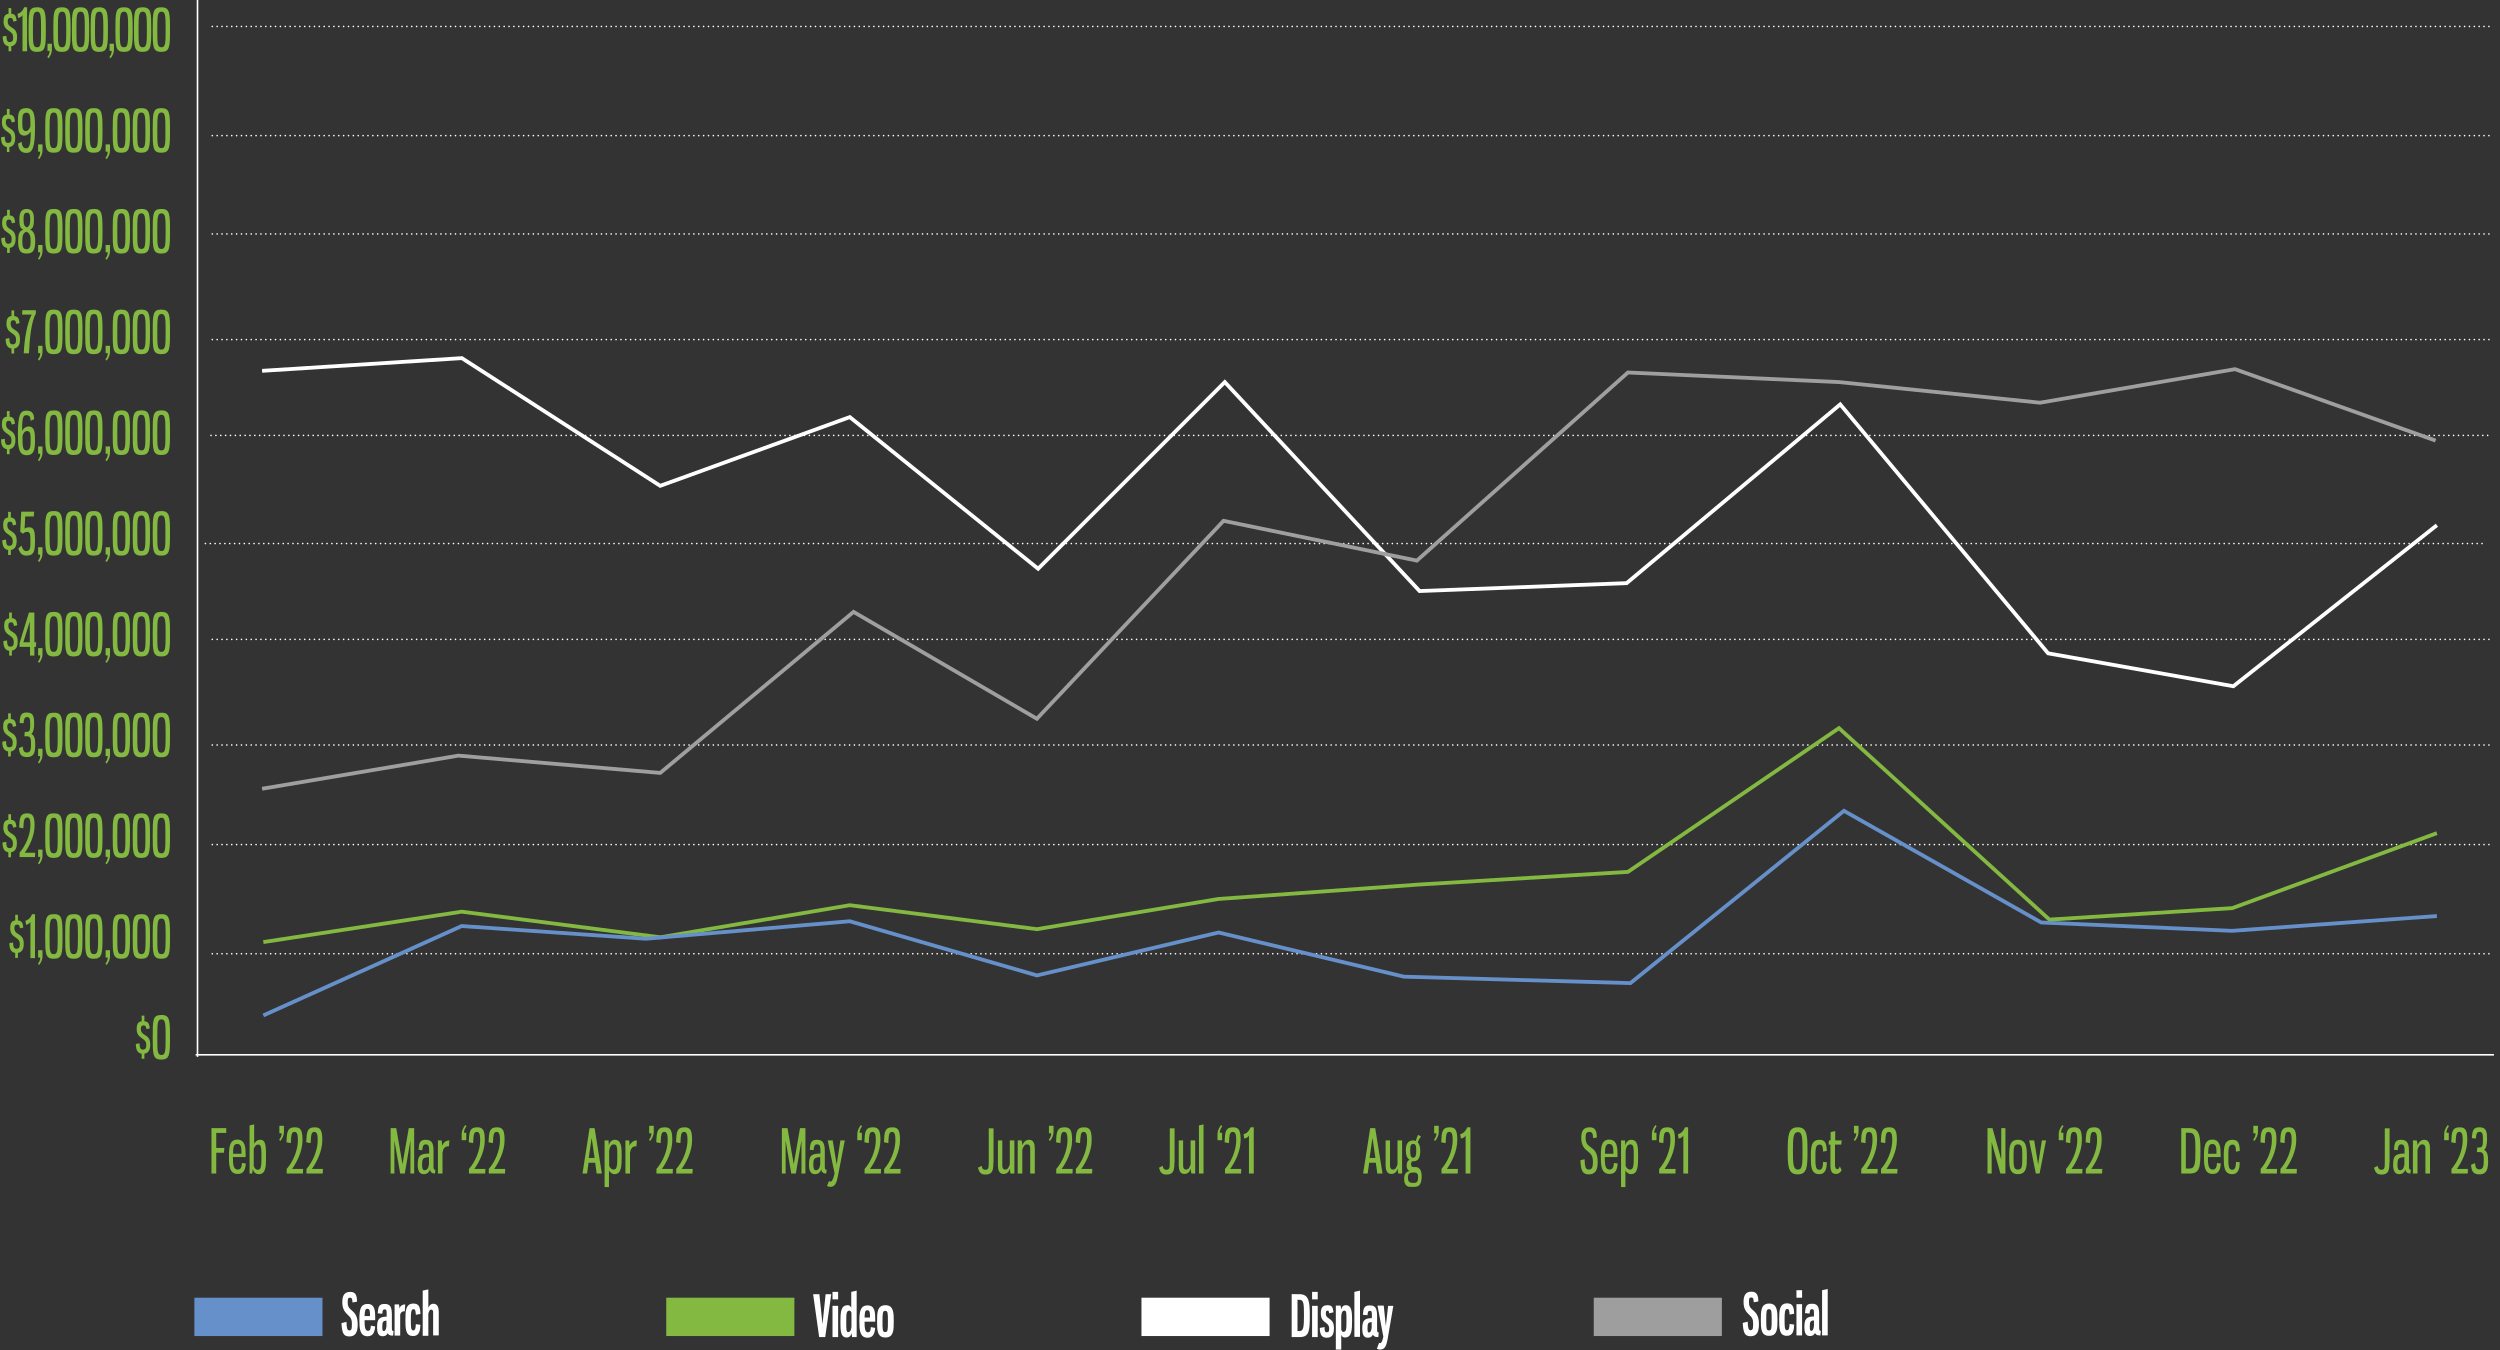 <svg xmlns="http://www.w3.org/2000/svg" xmlns:xlink="http://www.w3.org/1999/xlink" id="Layer_1" x="0px" y="0px" viewBox="0 0 1200 648" style="enable-background:new 0 0 1200 648;" xml:space="preserve"><rect x="0" y="0" width="1200" height="648" fill="#333333" stroke="none"/><style type="text/css">	.st0{display:none;}	.st1{display:inline;}	.st2{clip-path:url(#SVGID_2_);fill:none;stroke:#FFFFFF;stroke-width:0.777;}	.st3{fill:none;stroke:#FFFFFF;stroke-width:0.777;stroke-linecap:round;stroke-linejoin:round;stroke-dasharray:0,2.335;}	.st4{fill:#83B841;}	.st5{fill:#6690CA;}	.st6{fill:#FFFFFF;}	.st7{fill:#9F9E9E;}	.st8{fill:none;stroke:#FFFFFF;stroke-width:1.832;stroke-miterlimit:10;}	.st9{fill:none;stroke:#83B841;stroke-width:1.832;stroke-miterlimit:10;}	.st10{fill:none;stroke:#9F9F9F;stroke-width:1.832;stroke-miterlimit:10;}	.st11{fill:none;stroke:#6690CA;stroke-width:1.832;stroke-miterlimit:10;}</style><g class="st0">	<rect x="-102" y="-376.1" class="st1" width="1549" height="860"></rect>	<path class="st1" d="M1446.5-375.6v859h-1548v-859H1446.5 M1447.5-376.6h-1550v861h1550V-376.6L1447.5-376.6z"></path></g><g>	<defs>		<rect id="SVGID_1_" x="93.6" width="1106.4" height="507.7"></rect>	</defs>	<clipPath id="SVGID_2_">		<use xlink:href="#SVGID_1_" style="overflow:visible;"></use>	</clipPath>	<line class="st2" x1="94.8" y1="0" x2="94.8" y2="507.3"></line>	<line class="st2" x1="93.9" y1="506.3" x2="1197.1" y2="506.3"></line></g><line class="st3" x1="101.9" y1="12.7" x2="1195.3" y2="12.7"></line><line class="st3" x1="101.9" y1="163" x2="1195.3" y2="163"></line><line class="st3" x1="101.9" y1="112.3" x2="1195.3" y2="112.3"></line><line class="st3" x1="101.9" y1="65.1" x2="1195.3" y2="65.1"></line><line class="st3" x1="101.9" y1="405.4" x2="1195.3" y2="405.4"></line><line class="st3" x1="101.9" y1="357.6" x2="1195.3" y2="357.6"></line><line class="st3" x1="101.9" y1="306.9" x2="1195.3" y2="306.9"></line><line class="st3" x1="101.9" y1="457.8" x2="1195.3" y2="457.8"></line><line class="st3" x1="101.3" y1="209" x2="1194.6" y2="209"></line><line class="st3" x1="98.6" y1="260.9" x2="1191.9" y2="260.9"></line><g>	<path class="st4" d="M4.1,24.6v-2.4c-1.8-0.3-2.8-1.6-2.8-4.7l1.8-0.3c0,1.7,0.2,3,1.5,3c1.4,0,1.7-0.8,1.7-2.2  c0-1.7-0.7-2.3-1.9-3.1c-1.7-1.1-2.7-2.2-2.7-4.6c0-2,0.5-3.5,2.4-3.7V3.9h1.3v2.7C7.2,6.7,7.7,7.6,8,10l-1.6,0.4  C6.2,9.1,5.9,8.6,5,8.6c-0.7,0-1.3,0.3-1.3,1.6c0,1.3,0.4,2,1.5,2.7c1.8,1.1,3,1.9,3,4.9c0,2.6-0.9,4.1-2.8,4.4v2.4H4.1z"></path>	<path class="st4" d="M8.4,6.6c1.6-0.4,2.5-1.4,3.2-3.1h1.4v21.1h-2.2V7.2c-0.3,0.6-1.1,1.3-2.1,1.4L8.4,6.6z"></path>	<path class="st4" d="M22,14.2c0,8.3-0.1,10.7-4.2,10.7c-4.1,0-4.1-2.5-4.1-10.7c0-8.3,0-10.7,4.1-10.7C21.9,3.5,22,6,22,14.2z   M15.8,14.2c0,6.7,0,8.5,2,8.5c1.9,0,1.9-1.8,1.9-8.5s-0.1-8.6-1.9-8.6C15.9,5.7,15.8,7.5,15.8,14.2z"></path>	<path class="st4" d="M24.9,23.9c0,1.3-0.5,2.7-1.6,4.1l-0.6-0.6c0.8-1,1.1-1.9,1.1-3h-1V21h2.1V23.9z"></path>	<path class="st4" d="M33.9,14.2c0,8.3-0.1,10.7-4.2,10.7c-4.1,0-4.1-2.5-4.1-10.7c0-8.3,0-10.7,4.1-10.7C33.8,3.5,33.9,6,33.9,14.2  z M27.8,14.2c0,6.7,0,8.5,2,8.5c1.9,0,2-1.8,2-8.5s-0.1-8.6-2-8.6C27.8,5.7,27.8,7.5,27.8,14.2z"></path></g><g>	<path class="st4" d="M42.8,14.2c0,8.3-0.1,10.7-4.2,10.7c-4.1,0-4.1-2.5-4.1-10.7c0-8.3,0-10.7,4.1-10.7C42.7,3.5,42.8,6,42.8,14.2  z M36.7,14.2c0,6.7,0,8.5,2,8.5c1.9,0,2-1.8,2-8.5s-0.1-8.6-2-8.6C36.7,5.7,36.7,7.5,36.7,14.2z"></path></g><g>	<path class="st4" d="M51.8,14.2c0,8.3-0.1,10.7-4.2,10.7c-4.1,0-4.1-2.5-4.1-10.7c0-8.3,0-10.7,4.1-10.7C51.7,3.5,51.8,6,51.8,14.2  z M45.6,14.2c0,6.7,0,8.5,2,8.5c1.9,0,2-1.8,2-8.5s-0.1-8.6-2-8.6C45.7,5.7,45.6,7.5,45.6,14.2z"></path>	<path class="st4" d="M54.7,23.9c0,1.3-0.5,2.7-1.6,4.1l-0.6-0.6c0.8-1,1.1-1.9,1.1-3h-1V21h2.1V23.9z"></path></g><g>	<path class="st4" d="M63.7,14.2c0,8.3-0.1,10.7-4.2,10.7c-4.1,0-4.1-2.5-4.1-10.7c0-8.3,0-10.7,4.1-10.7C63.6,3.5,63.7,6,63.7,14.2  z M57.5,14.2c0,6.7,0,8.5,2,8.5c1.9,0,2-1.8,2-8.5s-0.1-8.6-2-8.6C57.6,5.7,57.5,7.5,57.5,14.2z"></path>	<path class="st4" d="M72.6,14.2c0,8.3-0.1,10.7-4.2,10.7c-4.1,0-4.1-2.5-4.1-10.7c0-8.3,0-10.7,4.1-10.7C72.6,3.5,72.6,6,72.6,14.2  z M66.5,14.2c0,6.7,0,8.5,2,8.5c1.9,0,2-1.8,2-8.5s-0.1-8.6-2-8.6C66.6,5.7,66.5,7.5,66.5,14.2z"></path>	<path class="st4" d="M81.6,14.2c0,8.3-0.1,10.7-4.2,10.7c-4.1,0-4.1-2.5-4.1-10.7c0-8.3,0-10.7,4.1-10.7C81.5,3.5,81.6,6,81.6,14.2  z M75.5,14.2c0,6.7,0,8.5,2,8.5c1.9,0,2-1.8,2-8.5s-0.1-8.6-2-8.6C75.6,5.7,75.5,7.5,75.5,14.2z"></path></g><g>	<path class="st4" d="M3.3,73v-2.4c-1.8-0.3-2.8-1.6-2.8-4.7l1.8-0.3c0,1.7,0.2,3,1.5,3c1.4,0,1.7-0.8,1.7-2.2  c0-1.7-0.7-2.3-1.9-3.1c-1.7-1.1-2.7-2.2-2.7-4.6c0-2,0.5-3.5,2.4-3.7v-2.7h1.3v2.7c1.8,0.2,2.3,1,2.6,3.4l-1.6,0.4  C5.4,57.5,5.1,57,4.1,57c-0.7,0-1.3,0.3-1.3,1.6c0,1.3,0.4,2,1.5,2.7c1.8,1.1,3,1.9,3,4.9c0,2.6-0.9,4.1-2.8,4.4V73H3.3z"></path>	<path class="st4" d="M14.8,63.1c-0.6,1.1-1.8,2-3.1,2c-2.9,0-3.1-2.8-3.1-6.6c0-4.4,0.3-6.6,4.1-6.6c4,0,4.1,4.1,4.1,9.5  c0,9-1.1,12-4.1,12c-2.7,0-3.9-1.6-4-4.5l1.7-0.8c0.1,1.8,0.7,3.1,2.2,3.1C14.4,71.2,14.7,68.5,14.8,63.1z M14.6,60.6  c0-5-0.1-6.5-1.9-6.5c-1.8,0-2,1.4-2,4.3c0,3.1,0.1,4.5,1.8,4.5C13.4,62.9,14.2,61.9,14.6,60.6z"></path>	<path class="st4" d="M20.4,72.3c0,1.3-0.5,2.7-1.6,4.1l-0.6-0.6c0.8-1,1.1-1.9,1.1-3h-1v-3.5h2.1V72.3z"></path>	<path class="st4" d="M30,62.6c0,8.3-0.1,10.7-4.2,10.7c-4.1,0-4.1-2.5-4.1-10.7c0-8.3,0-10.7,4.1-10.7C29.9,51.9,30,54.3,30,62.6z   M23.8,62.6c0,6.7,0,8.5,2,8.5c1.9,0,1.9-1.8,1.9-8.5S27.7,54,25.8,54C23.9,54,23.8,55.9,23.8,62.6z"></path>	<path class="st4" d="M39.6,62.6c0,8.3-0.1,10.7-4.2,10.7c-4.1,0-4.1-2.5-4.1-10.7c0-8.3,0-10.7,4.1-10.7  C39.5,51.9,39.6,54.3,39.6,62.6z M33.5,62.6c0,6.7,0,8.5,2,8.5c1.9,0,1.9-1.8,1.9-8.5S37.3,54,35.4,54C33.5,54,33.5,55.9,33.5,62.6  z"></path>	<path class="st4" d="M49.2,62.6c0,8.3-0.1,10.7-4.2,10.7c-4.1,0-4.1-2.5-4.1-10.7c0-8.3,0-10.7,4.1-10.7  C49.1,51.9,49.2,54.3,49.2,62.6z M43.1,62.6c0,6.7,0,8.5,2,8.5c1.9,0,1.9-1.8,1.9-8.5S46.9,54,45,54C43.1,54,43.1,55.9,43.1,62.6z"></path>	<path class="st4" d="M52.8,72.3c0,1.3-0.5,2.7-1.6,4.1l-0.6-0.6c0.8-1,1.1-1.9,1.1-3h-1v-3.5h2.1V72.3z"></path>	<path class="st4" d="M62.4,62.6c0,8.3-0.1,10.7-4.2,10.7c-4.1,0-4.1-2.5-4.1-10.7c0-8.3,0-10.7,4.1-10.7  C62.3,51.9,62.4,54.3,62.4,62.6z M56.3,62.6c0,6.7,0,8.5,2,8.5c1.9,0,1.9-1.8,1.9-8.5S60.1,54,58.2,54C56.3,54,56.3,55.9,56.3,62.6  z"></path>	<path class="st4" d="M72,62.6c0,8.3-0.1,10.7-4.2,10.7c-4.1,0-4.1-2.5-4.1-10.7c0-8.3,0-10.7,4.1-10.7C71.9,51.9,72,54.3,72,62.6z   M65.9,62.6c0,6.7,0,8.5,2,8.5c1.9,0,1.9-1.8,1.9-8.5S69.7,54,67.8,54C65.9,54,65.9,55.9,65.9,62.6z"></path>	<path class="st4" d="M81.6,62.6c0,8.3-0.1,10.7-4.2,10.7c-4.1,0-4.1-2.5-4.1-10.7c0-8.3,0-10.7,4.1-10.7  C81.5,51.9,81.6,54.3,81.6,62.6z M75.5,62.6c0,6.7,0,8.5,2,8.5c1.9,0,1.9-1.8,1.9-8.5S79.3,54,77.5,54C75.6,54,75.5,55.9,75.5,62.6  z"></path></g><g>	<path class="st4" d="M3.4,121.3V119c-1.8-0.3-2.8-1.6-2.8-4.7l1.8-0.3c0,1.7,0.2,3,1.5,3c1.4,0,1.7-0.8,1.7-2.2  c0-1.7-0.7-2.3-1.9-3.1c-1.7-1.1-2.7-2.2-2.7-4.6c0-2,0.5-3.5,2.4-3.7v-2.7h1.3v2.7c1.8,0.2,2.3,1,2.6,3.4l-1.6,0.4  c-0.2-1.2-0.4-1.8-1.4-1.8c-0.7,0-1.3,0.3-1.3,1.6c0,1.3,0.4,2,1.5,2.7c1.8,1.1,3,1.9,3,4.9c0,2.6-0.9,4.1-2.8,4.4v2.4H3.4z"></path>	<path class="st4" d="M16.9,115.9c0,4.4-1.2,5.8-4.1,5.8s-4.1-1.4-4.1-5.8c0-3.5,0.5-5,2.5-5.7c-1.6-0.6-1.9-1.8-1.9-5  c0-3.1,0.9-4.9,3.5-4.9c2.6,0,3.5,1.7,3.5,4.9c0,3.3-0.5,4.5-1.9,5C16.1,110.9,16.9,112.4,16.9,115.9z M10.7,115.8  c0,2.6,0.4,3.8,2,3.8s2-1.2,2-3.8c0-2.9-0.5-3.8-2-4.6C11.2,111.8,10.7,112.8,10.7,115.8z M14.5,105.1c0-2.2-0.4-3-1.6-3  c-1.1,0-1.6,0.8-1.6,3c0,2.9,0.4,3.5,1.6,4.1C14,108.5,14.5,108,14.5,105.1z"></path>	<path class="st4" d="M20.4,120.6c0,1.3-0.5,2.7-1.6,4.1l-0.6-0.6c0.8-1,1.1-1.9,1.1-3h-1v-3.5h2.1V120.6z"></path>	<path class="st4" d="M30,111c0,8.3-0.1,10.7-4.2,10.7c-4.1,0-4.1-2.5-4.1-10.7c0-8.3,0-10.7,4.1-10.7C29.9,100.2,30,102.7,30,111z   M23.8,111c0,6.7,0,8.5,2,8.5c1.9,0,1.9-1.8,1.9-8.5s-0.1-8.6-1.9-8.6C23.9,102.4,23.8,104.3,23.8,111z"></path>	<path class="st4" d="M39.6,111c0,8.3-0.1,10.7-4.2,10.7c-4.1,0-4.1-2.5-4.1-10.7c0-8.3,0-10.7,4.1-10.7  C39.5,100.2,39.6,102.7,39.6,111z M33.5,111c0,6.7,0,8.5,2,8.5c1.9,0,1.9-1.8,1.9-8.5s-0.1-8.6-1.9-8.6  C33.5,102.4,33.5,104.3,33.5,111z"></path>	<path class="st4" d="M49.2,111c0,8.3-0.1,10.7-4.2,10.7c-4.1,0-4.1-2.5-4.1-10.7c0-8.3,0-10.7,4.1-10.7  C49.1,100.2,49.2,102.7,49.2,111z M43.1,111c0,6.7,0,8.5,2,8.5c1.9,0,2-1.8,2-8.5s-0.1-8.6-2-8.6C43.1,102.4,43.1,104.3,43.1,111z"></path>	<path class="st4" d="M52.8,120.6c0,1.3-0.5,2.7-1.6,4.1l-0.6-0.6c0.8-1,1.1-1.9,1.1-3h-1v-3.5h2.1V120.6z"></path>	<path class="st4" d="M62.4,111c0,8.3-0.1,10.7-4.2,10.7c-4.1,0-4.1-2.5-4.1-10.7c0-8.3,0-10.7,4.1-10.7  C62.3,100.2,62.4,102.7,62.4,111z M56.3,111c0,6.7,0,8.5,2,8.5c1.9,0,1.9-1.8,1.9-8.5s-0.1-8.6-1.9-8.6  C56.3,102.4,56.3,104.3,56.3,111z"></path>	<path class="st4" d="M72,111c0,8.3-0.1,10.7-4.2,10.7c-4.1,0-4.1-2.5-4.1-10.7c0-8.3,0-10.7,4.1-10.7C71.9,100.2,72,102.7,72,111z   M65.9,111c0,6.7,0,8.5,2,8.5c1.9,0,1.9-1.8,1.9-8.5s-0.1-8.6-1.9-8.6C65.9,102.4,65.9,104.3,65.9,111z"></path>	<path class="st4" d="M81.6,111c0,8.3-0.1,10.7-4.2,10.7c-4.1,0-4.1-2.5-4.1-10.7c0-8.3,0-10.7,4.1-10.7  C81.5,100.2,81.6,102.7,81.6,111z M75.5,111c0,6.7,0,8.5,2,8.5c1.9,0,2-1.8,2-8.5s-0.1-8.6-2-8.6C75.6,102.4,75.5,104.3,75.5,111z"></path></g><g>	<path class="st4" d="M5.5,169.7v-2.4c-1.8-0.3-2.8-1.6-2.8-4.7l1.8-0.3c0,1.7,0.2,3,1.5,3c1.4,0,1.7-0.8,1.7-2.2  c0-1.7-0.7-2.3-1.9-3.1c-1.7-1.1-2.7-2.2-2.7-4.6c0-2,0.5-3.5,2.4-3.7v-2.7h1.3v2.7c1.8,0.2,2.3,1,2.6,3.4l-1.6,0.4  c-0.2-1.2-0.4-1.8-1.4-1.8c-0.7,0-1.3,0.3-1.3,1.6c0,1.3,0.4,2,1.5,2.7c1.8,1.1,3,1.9,3,4.9c0,2.6-0.9,4.1-2.8,4.4v2.4H5.5z"></path>	<path class="st4" d="M10.7,148.9h6.5v1.7c-2.1,3.4-3,11.9-3.3,19h-2.5c0.3-7.2,1.7-14.7,3.8-18.6h-4.6L10.7,148.9z"></path>	<path class="st4" d="M20.4,169c0,1.3-0.5,2.7-1.6,4.1l-0.6-0.6c0.8-1,1.1-1.9,1.1-3h-1v-3.5h2.1V169z"></path>	<path class="st4" d="M30,159.3c0,8.3-0.1,10.7-4.2,10.7c-4.1,0-4.1-2.5-4.1-10.7c0-8.3,0-10.7,4.1-10.7C29.9,148.6,30,151,30,159.3  z M23.8,159.3c0,6.7,0,8.5,2,8.5c1.9,0,2-1.8,2-8.5s-0.1-8.6-2-8.6C23.9,150.8,23.8,152.6,23.8,159.3z"></path>	<path class="st4" d="M39.6,159.3c0,8.3-0.1,10.7-4.2,10.7c-4.1,0-4.1-2.5-4.1-10.7c0-8.3,0-10.7,4.1-10.7  C39.5,148.6,39.6,151,39.6,159.3z M33.5,159.3c0,6.7,0,8.5,2,8.5c1.9,0,2-1.8,2-8.5s-0.1-8.6-2-8.6  C33.5,150.8,33.5,152.6,33.5,159.3z"></path>	<path class="st4" d="M49.2,159.3c0,8.3-0.1,10.7-4.2,10.7c-4.1,0-4.1-2.5-4.1-10.7c0-8.3,0-10.7,4.1-10.7  C49.1,148.6,49.2,151,49.2,159.3z M43.1,159.3c0,6.7,0,8.5,2,8.5c1.9,0,2-1.8,2-8.5s-0.1-8.6-2-8.6  C43.1,150.8,43.1,152.6,43.1,159.3z"></path>	<path class="st4" d="M52.8,169c0,1.3-0.5,2.7-1.6,4.1l-0.6-0.6c0.8-1,1.1-1.9,1.1-3h-1v-3.5h2.1V169z"></path>	<path class="st4" d="M62.4,159.3c0,8.3-0.1,10.7-4.2,10.7c-4.1,0-4.1-2.5-4.1-10.7c0-8.3,0-10.7,4.1-10.7  C62.3,148.6,62.4,151,62.4,159.3z M56.3,159.3c0,6.7,0,8.5,2,8.5c1.9,0,2-1.8,2-8.5s-0.1-8.6-2-8.6  C56.3,150.8,56.3,152.6,56.3,159.3z"></path>	<path class="st4" d="M72,159.3c0,8.3-0.1,10.7-4.2,10.7c-4.1,0-4.1-2.5-4.1-10.7c0-8.3,0-10.7,4.1-10.7C71.9,148.6,72,151,72,159.3  z M65.9,159.3c0,6.7,0,8.5,2,8.5c1.9,0,2-1.8,2-8.5s-0.1-8.6-2-8.6C65.9,150.8,65.9,152.6,65.9,159.3z"></path>	<path class="st4" d="M81.6,159.3c0,8.3-0.1,10.7-4.2,10.7c-4.1,0-4.1-2.5-4.1-10.7c0-8.3,0-10.7,4.1-10.7  C81.5,148.6,81.6,151,81.6,159.3z M75.5,159.3c0,6.7,0,8.5,2,8.5c1.9,0,2-1.8,2-8.5s-0.1-8.6-2-8.6  C75.6,150.8,75.5,152.6,75.5,159.3z"></path></g><g>	<path class="st4" d="M3.3,218v-2.4c-1.8-0.3-2.8-1.6-2.8-4.7l1.8-0.3c0,1.7,0.2,3,1.5,3c1.4,0,1.7-0.8,1.7-2.2  c0-1.7-0.7-2.3-1.9-3.1c-1.7-1.1-2.7-2.2-2.7-4.6c0-2,0.5-3.5,2.4-3.7v-2.7h1.3v2.7c1.8,0.2,2.3,1,2.6,3.4l-1.6,0.4  c-0.2-1.2-0.4-1.8-1.4-1.8c-0.7,0-1.3,0.3-1.3,1.6c0,1.3,0.4,2,1.5,2.7c1.8,1.1,3,1.9,3,4.9c0,2.6-0.9,4.1-2.8,4.4v2.4H3.3z"></path>	<path class="st4" d="M10.6,206.9c0.7-1.5,2-2.2,3.1-2.2c2.9,0,3.1,2.8,3.1,6.6c0,4.3-0.3,7.2-4.1,7.2c-4,0-4.1-4.7-4.1-10  c0-9,1-11.4,4-11.4c2.7,0,3.7,1.2,3.8,4.1l-1.7,0.8c-0.1-1.8-0.4-2.7-2-2.7C10.9,199.1,10.6,201.2,10.6,206.9z M10.8,209.4  c0,4.9,0.1,6.8,1.9,6.8c1.8,0,2-1.9,2-4.7c0-3.3-0.1-4.6-1.8-4.6C12,206.9,11.1,207.8,10.8,209.4z"></path>	<path class="st4" d="M20.4,217.3c0,1.3-0.5,2.7-1.6,4.1l-0.6-0.6c0.8-1,1.1-1.9,1.1-3h-1v-3.5h2.1V217.3z"></path>	<path class="st4" d="M30,207.7c0,8.3-0.1,10.7-4.2,10.7c-4.1,0-4.1-2.5-4.1-10.7c0-8.3,0-10.7,4.1-10.7  C29.9,196.9,30,199.4,30,207.7z M23.8,207.7c0,6.7,0,8.5,2,8.5c1.9,0,1.9-1.8,1.9-8.5s-0.1-8.6-1.9-8.6  C23.9,199.1,23.8,201,23.8,207.7z"></path>	<path class="st4" d="M39.6,207.7c0,8.3-0.1,10.7-4.2,10.7c-4.1,0-4.1-2.5-4.1-10.7c0-8.3,0-10.7,4.1-10.7  C39.5,196.9,39.6,199.4,39.6,207.7z M33.5,207.7c0,6.7,0,8.5,2,8.5c1.9,0,1.9-1.8,1.9-8.5s-0.1-8.6-1.9-8.6  C33.5,199.1,33.5,201,33.5,207.7z"></path>	<path class="st4" d="M49.2,207.7c0,8.3-0.1,10.7-4.2,10.7c-4.1,0-4.1-2.5-4.1-10.7c0-8.3,0-10.7,4.1-10.7  C49.1,196.9,49.2,199.4,49.2,207.7z M43.1,207.7c0,6.7,0,8.5,2,8.5c1.9,0,1.9-1.8,1.9-8.5s-0.1-8.6-1.9-8.6  C43.1,199.1,43.1,201,43.1,207.7z"></path>	<path class="st4" d="M52.8,217.3c0,1.3-0.5,2.7-1.6,4.1l-0.6-0.6c0.8-1,1.1-1.9,1.1-3h-1v-3.5h2.1V217.3z"></path>	<path class="st4" d="M62.4,207.7c0,8.3-0.1,10.7-4.2,10.7c-4.1,0-4.1-2.5-4.1-10.7c0-8.3,0-10.7,4.1-10.7  C62.3,196.9,62.4,199.4,62.4,207.7z M56.3,207.7c0,6.7,0,8.5,2,8.5c1.9,0,1.9-1.8,1.9-8.5s-0.1-8.6-1.9-8.6  C56.3,199.1,56.3,201,56.3,207.7z"></path>	<path class="st4" d="M72,207.7c0,8.3-0.1,10.7-4.2,10.7c-4.1,0-4.1-2.5-4.1-10.7c0-8.3,0-10.7,4.1-10.7  C71.9,196.9,72,199.4,72,207.7z M65.9,207.7c0,6.7,0,8.5,2,8.5c1.9,0,1.9-1.8,1.9-8.5s-0.1-8.6-1.9-8.6  C65.9,199.1,65.9,201,65.9,207.7z"></path>	<path class="st4" d="M81.6,207.7c0,8.3-0.1,10.7-4.2,10.7c-4.1,0-4.1-2.5-4.1-10.7c0-8.3,0-10.7,4.1-10.7  C81.5,196.9,81.6,199.4,81.6,207.7z M75.5,207.7c0,6.7,0,8.5,2,8.5c1.9,0,1.9-1.8,1.9-8.5s-0.1-8.6-1.9-8.6  C75.6,199.1,75.5,201,75.5,207.7z"></path></g><g>	<path class="st4" d="M3.9,266.4V264c-1.8-0.3-2.8-1.6-2.8-4.7l1.8-0.3c0,1.7,0.2,3,1.5,3c1.4,0,1.7-0.8,1.7-2.2  c0-1.7-0.7-2.3-1.9-3.1c-1.7-1.1-2.7-2.2-2.7-4.6c0-2,0.5-3.5,2.4-3.7v-2.7h1.3v2.7c1.8,0.2,2.3,1,2.6,3.4l-1.6,0.4  c-0.2-1.2-0.4-1.8-1.4-1.8c-0.7,0-1.3,0.3-1.3,1.6c0,1.3,0.4,2,1.5,2.7c1.8,1.1,3,1.9,3,4.9c0,2.6-0.9,4.1-2.8,4.4v2.4H3.9z"></path>	<path class="st4" d="M12.1,248l-0.3,5.8c0.5-0.5,1.3-0.7,2.3-0.7c2.3,0,2.7,2.1,2.7,6.3c0,4.6-0.2,7.3-4.1,7.3  c-2.1,0-3.1-1.1-3.9-3.4l1.5-1.4c0.5,1.6,1.1,2.6,2.3,2.6c2,0,2-1.6,2-5c0-3-0.1-4.2-1.6-4.2c-0.8,0-1.4,0.3-1.9,0.9l-1.4-0.9  l0.5-9.7h6.2l-0.2,2.3H12.1z"></path>	<path class="st4" d="M20.4,265.7c0,1.3-0.5,2.7-1.6,4.1l-0.6-0.6c0.8-1,1.1-1.9,1.1-3h-1v-3.5h2.1V265.7z"></path>	<path class="st4" d="M30,256c0,8.3-0.1,10.7-4.2,10.7c-4.1,0-4.1-2.5-4.1-10.7c0-8.3,0-10.7,4.1-10.7C29.9,245.3,30,247.8,30,256z   M23.8,256c0,6.7,0,8.5,2,8.5c1.9,0,1.9-1.8,1.9-8.5c0-6.7-0.1-8.6-1.9-8.6C23.9,247.5,23.8,249.3,23.8,256z"></path>	<path class="st4" d="M39.6,256c0,8.3-0.1,10.7-4.2,10.7c-4.1,0-4.1-2.5-4.1-10.7c0-8.3,0-10.7,4.1-10.7  C39.5,245.3,39.6,247.8,39.6,256z M33.5,256c0,6.7,0,8.5,2,8.5c1.9,0,1.9-1.8,1.9-8.5c0-6.7-0.1-8.6-1.9-8.6  C33.5,247.5,33.5,249.3,33.5,256z"></path>	<path class="st4" d="M49.2,256c0,8.3-0.1,10.7-4.2,10.7c-4.1,0-4.1-2.5-4.1-10.7c0-8.3,0-10.7,4.1-10.7  C49.1,245.3,49.2,247.8,49.2,256z M43.1,256c0,6.7,0,8.5,2,8.5c1.9,0,1.9-1.8,1.9-8.5c0-6.7-0.1-8.6-1.9-8.6  C43.1,247.5,43.1,249.3,43.1,256z"></path>	<path class="st4" d="M52.8,265.7c0,1.3-0.5,2.7-1.6,4.1l-0.6-0.6c0.8-1,1.1-1.9,1.1-3h-1v-3.5h2.1V265.7z"></path>	<path class="st4" d="M62.4,256c0,8.3-0.1,10.7-4.2,10.7c-4.1,0-4.1-2.5-4.1-10.7c0-8.3,0-10.7,4.1-10.7  C62.3,245.3,62.4,247.8,62.4,256z M56.3,256c0,6.7,0,8.5,2,8.5c1.9,0,1.9-1.8,1.9-8.5c0-6.7-0.1-8.6-1.9-8.6  C56.3,247.5,56.3,249.3,56.3,256z"></path>	<path class="st4" d="M72,256c0,8.3-0.1,10.7-4.2,10.7c-4.1,0-4.1-2.5-4.1-10.7c0-8.3,0-10.7,4.1-10.7C71.9,245.3,72,247.8,72,256z   M65.9,256c0,6.7,0,8.5,2,8.5c1.9,0,1.9-1.8,1.9-8.5c0-6.7-0.1-8.6-1.9-8.6C65.9,247.5,65.9,249.3,65.9,256z"></path>	<path class="st4" d="M81.6,256c0,8.3-0.1,10.7-4.2,10.7c-4.1,0-4.1-2.5-4.1-10.7c0-8.3,0-10.7,4.1-10.7  C81.5,245.3,81.6,247.8,81.6,256z M75.5,256c0,6.7,0,8.5,2,8.5c1.9,0,1.9-1.8,1.9-8.5c0-6.7-0.1-8.6-1.9-8.6  C75.6,247.5,75.5,249.3,75.5,256z"></path></g><g>	<path class="st4" d="M4.4,314.8v-2.4c-1.8-0.3-2.8-1.6-2.8-4.7l1.8-0.3c0,1.7,0.2,3,1.5,3c1.4,0,1.7-0.8,1.7-2.2  c0-1.7-0.7-2.3-1.9-3.1C3,304,2,302.9,2,300.5c0-2,0.5-3.5,2.4-3.7V294h1.3v2.7c1.8,0.2,2.3,1,2.6,3.4l-1.6,0.4  c-0.2-1.2-0.4-1.8-1.4-1.8c-0.7,0-1.3,0.3-1.3,1.6c0,1.3,0.4,2,1.5,2.7c1.8,1.1,3,1.9,3,4.9c0,2.6-0.9,4.1-2.8,4.4v2.4H4.4z"></path>	<path class="st4" d="M9.4,308.7l4.5-14.7h2.6v14.3h0.9l-0.2,2.2h-0.7v4.2h-2.1v-4.2H9.4V308.7z M14.3,308.3v-10l-3.1,10H14.3z"></path>	<path class="st4" d="M20.4,314.1c0,1.3-0.5,2.7-1.6,4.1l-0.6-0.6c0.8-1,1.1-1.9,1.1-3h-1v-3.5h2.1V314.1z"></path>	<path class="st4" d="M30,304.4c0,8.3-0.1,10.7-4.2,10.7c-4.1,0-4.1-2.5-4.1-10.7c0-8.3,0-10.7,4.1-10.7  C29.9,293.7,30,296.1,30,304.4z M23.8,304.4c0,6.7,0,8.5,2,8.5c1.9,0,2-1.8,2-8.5s-0.1-8.6-2-8.6C23.9,295.8,23.8,297.7,23.8,304.4  z"></path>	<path class="st4" d="M39.6,304.4c0,8.3-0.1,10.7-4.2,10.7c-4.1,0-4.1-2.5-4.1-10.7c0-8.3,0-10.7,4.1-10.7  C39.5,293.7,39.6,296.1,39.6,304.4z M33.5,304.4c0,6.7,0,8.5,2,8.5c1.9,0,2-1.8,2-8.5s-0.1-8.6-2-8.6  C33.5,295.8,33.5,297.7,33.5,304.4z"></path>	<path class="st4" d="M49.2,304.4c0,8.3-0.1,10.7-4.2,10.7c-4.1,0-4.1-2.5-4.1-10.7c0-8.3,0-10.7,4.1-10.7  C49.1,293.7,49.2,296.1,49.2,304.4z M43.1,304.4c0,6.7,0,8.5,2,8.5c1.9,0,2-1.8,2-8.5s-0.1-8.6-2-8.6  C43.1,295.8,43.1,297.7,43.1,304.4z"></path>	<path class="st4" d="M52.8,314.1c0,1.3-0.5,2.7-1.6,4.1l-0.6-0.6c0.8-1,1.1-1.9,1.1-3h-1v-3.5h2.1V314.1z"></path>	<path class="st4" d="M62.4,304.4c0,8.3-0.1,10.7-4.2,10.7c-4.1,0-4.1-2.5-4.1-10.7c0-8.3,0-10.7,4.1-10.7  C62.3,293.7,62.4,296.1,62.4,304.4z M56.3,304.4c0,6.7,0,8.5,2,8.5c1.9,0,2-1.8,2-8.5s-0.1-8.6-2-8.6  C56.3,295.8,56.3,297.7,56.3,304.4z"></path>	<path class="st4" d="M72,304.4c0,8.3-0.1,10.7-4.2,10.7c-4.1,0-4.1-2.5-4.1-10.7c0-8.3,0-10.7,4.1-10.7  C71.9,293.7,72,296.1,72,304.4z M65.9,304.4c0,6.7,0,8.5,2,8.5c1.9,0,2-1.8,2-8.5s-0.1-8.6-2-8.6C65.9,295.8,65.9,297.7,65.9,304.4  z"></path>	<path class="st4" d="M81.6,304.4c0,8.3-0.1,10.7-4.2,10.7c-4.1,0-4.1-2.5-4.1-10.7c0-8.3,0-10.7,4.1-10.7  C81.5,293.7,81.6,296.1,81.6,304.4z M75.5,304.4c0,6.7,0,8.5,2,8.5c1.9,0,2-1.8,2-8.5s-0.1-8.6-2-8.6  C75.6,295.8,75.5,297.7,75.5,304.4z"></path></g><g>	<path class="st4" d="M3.9,363.1v-2.4c-1.8-0.3-2.8-1.6-2.8-4.7l1.8-0.3c0,1.7,0.2,3,1.5,3c1.4,0,1.7-0.8,1.7-2.2  c0-1.7-0.7-2.3-1.9-3.1c-1.7-1.1-2.7-2.2-2.7-4.6c0-2,0.5-3.5,2.4-3.7v-2.7h1.3v2.7c1.8,0.2,2.3,1,2.6,3.4l-1.6,0.4  c-0.2-1.2-0.4-1.8-1.4-1.8c-0.7,0-1.3,0.3-1.3,1.6c0,1.3,0.4,2,1.5,2.7c1.8,1.1,3,1.9,3,4.9c0,2.6-0.9,4.1-2.8,4.4v2.4H3.9z"></path>	<path class="st4" d="M16.4,347.7c0,2-0.5,4.1-1.4,4.6c1.5,0.6,1.9,2.4,1.9,4.8c0,3.5-0.2,6.3-4,6.3c-2.9,0-3.6-1.6-3.8-4.3l1.8-0.8  c0.2,1.9,0.5,2.9,2,2.9c1.8,0,2-1.4,2-4.3c0-2.4-0.3-3.5-2-3.5h-1.2l0.2-2.1h1c1.3,0,1.6-0.8,1.6-3.3c0-2.7-0.1-3.8-1.5-3.8  c-1.2,0-1.5,0.8-1.7,3L9.4,347c0.2-3.7,0.7-5,3.5-5C16.2,342,16.4,344.3,16.4,347.7z"></path>	<path class="st4" d="M20.4,362.4c0,1.3-0.5,2.7-1.6,4.1l-0.6-0.6c0.8-1,1.1-1.9,1.1-3h-1v-3.5h2.1V362.4z"></path>	<path class="st4" d="M30,352.8c0,8.3-0.1,10.7-4.2,10.7c-4.1,0-4.1-2.5-4.1-10.7c0-8.3,0-10.7,4.1-10.7C29.9,342,30,344.5,30,352.8  z M23.8,352.8c0,6.7,0,8.5,2,8.5c1.9,0,1.9-1.8,1.9-8.5s-0.1-8.6-1.9-8.6C23.9,344.2,23.8,346.1,23.8,352.8z"></path>	<path class="st4" d="M39.6,352.8c0,8.3-0.1,10.7-4.2,10.7c-4.1,0-4.1-2.5-4.1-10.7c0-8.3,0-10.7,4.1-10.7  C39.5,342,39.6,344.5,39.6,352.8z M33.5,352.8c0,6.7,0,8.5,2,8.5c1.9,0,1.9-1.8,1.9-8.5s-0.1-8.6-1.9-8.6  C33.5,344.2,33.5,346.1,33.5,352.8z"></path>	<path class="st4" d="M49.2,352.8c0,8.3-0.1,10.7-4.2,10.7c-4.1,0-4.1-2.5-4.1-10.7c0-8.3,0-10.7,4.1-10.7  C49.1,342,49.2,344.5,49.2,352.8z M43.1,352.8c0,6.7,0,8.5,2,8.5c1.9,0,2-1.8,2-8.5s-0.1-8.6-2-8.6  C43.1,344.2,43.1,346.1,43.1,352.8z"></path>	<path class="st4" d="M52.8,362.4c0,1.3-0.5,2.7-1.6,4.1l-0.6-0.6c0.8-1,1.1-1.9,1.1-3h-1v-3.5h2.1V362.4z"></path>	<path class="st4" d="M62.4,352.8c0,8.3-0.1,10.7-4.2,10.7c-4.1,0-4.1-2.5-4.1-10.7c0-8.3,0-10.7,4.1-10.7  C62.3,342,62.4,344.5,62.4,352.8z M56.3,352.8c0,6.7,0,8.5,2,8.5c1.9,0,1.9-1.8,1.9-8.5s-0.1-8.6-1.9-8.6  C56.3,344.2,56.3,346.1,56.3,352.8z"></path>	<path class="st4" d="M72,352.8c0,8.3-0.1,10.7-4.2,10.7c-4.1,0-4.1-2.5-4.1-10.7c0-8.3,0-10.7,4.1-10.7C71.9,342,72,344.5,72,352.8  z M65.9,352.8c0,6.7,0,8.5,2,8.5c1.9,0,1.9-1.8,1.9-8.5s-0.1-8.6-1.9-8.6C65.9,344.2,65.9,346.1,65.9,352.8z"></path>	<path class="st4" d="M81.6,352.8c0,8.3-0.1,10.7-4.2,10.7c-4.1,0-4.1-2.5-4.1-10.7c0-8.3,0-10.7,4.1-10.7  C81.5,342,81.6,344.5,81.6,352.8z M75.5,352.8c0,6.7,0,8.5,2,8.5c1.9,0,2-1.8,2-8.5s-0.1-8.6-2-8.6  C75.6,344.2,75.5,346.1,75.5,352.8z"></path></g><g>	<path class="st4" d="M4,411.5v-2.4c-1.8-0.3-2.8-1.6-2.8-4.7l1.8-0.3c0,1.7,0.2,3,1.5,3c1.4,0,1.7-0.8,1.7-2.2  c0-1.7-0.7-2.3-1.9-3.1c-1.7-1.1-2.7-2.2-2.7-4.6c0-2,0.5-3.5,2.4-3.7v-2.7h1.3v2.7c1.8,0.2,2.3,1,2.6,3.4l-1.6,0.4  c-0.2-1.2-0.4-1.8-1.4-1.8c-0.7,0-1.3,0.3-1.3,1.6c0,1.3,0.4,2,1.5,2.7c1.8,1.1,3,1.9,3,4.9c0,2.6-0.9,4.1-2.8,4.4v2.4H4z"></path>	<path class="st4" d="M11.2,397.6l-2-0.4c0.2-4.5,0.3-6.8,3.9-6.8c2.7,0,3.5,1.6,3.5,5.8c0,5.1-2.6,10.2-4.7,13.1h5l-0.1,2.1H9.4  v-2.1c2.7-3.2,5.2-8.3,5.2-13.2c0-2.8-0.4-3.7-1.6-3.7C11.5,392.6,11.4,393.8,11.2,397.6z"></path>	<path class="st4" d="M20.4,410.8c0,1.3-0.5,2.7-1.6,4.1l-0.6-0.6c0.8-1,1.1-1.9,1.1-3h-1v-3.5h2.1V410.8z"></path>	<path class="st4" d="M30,401.1c0,8.3-0.1,10.7-4.2,10.7c-4.1,0-4.1-2.5-4.1-10.7c0-8.3,0-10.7,4.1-10.7  C29.9,390.4,30,392.8,30,401.1z M23.8,401.1c0,6.7,0,8.5,2,8.5c1.9,0,1.9-1.8,1.9-8.5s-0.1-8.6-1.9-8.6  C23.9,392.6,23.8,394.4,23.8,401.1z"></path>	<path class="st4" d="M39.6,401.1c0,8.3-0.1,10.7-4.2,10.7c-4.1,0-4.1-2.5-4.1-10.7c0-8.3,0-10.7,4.1-10.7  C39.5,390.4,39.6,392.8,39.6,401.1z M33.5,401.1c0,6.7,0,8.5,2,8.5c1.9,0,1.9-1.8,1.9-8.5s-0.1-8.6-1.9-8.6  C33.5,392.6,33.5,394.4,33.5,401.1z"></path>	<path class="st4" d="M49.2,401.1c0,8.3-0.1,10.7-4.2,10.7c-4.1,0-4.1-2.5-4.1-10.7c0-8.3,0-10.7,4.1-10.7  C49.1,390.4,49.2,392.8,49.2,401.1z M43.1,401.1c0,6.7,0,8.5,2,8.5c1.9,0,1.9-1.8,1.9-8.5s-0.1-8.6-1.9-8.6  C43.1,392.6,43.1,394.4,43.1,401.1z"></path>	<path class="st4" d="M52.8,410.8c0,1.3-0.5,2.7-1.6,4.1l-0.6-0.6c0.8-1,1.1-1.9,1.1-3h-1v-3.5h2.1V410.8z"></path>	<path class="st4" d="M62.4,401.1c0,8.3-0.1,10.7-4.2,10.7c-4.1,0-4.1-2.5-4.1-10.7c0-8.3,0-10.7,4.1-10.7  C62.3,390.4,62.4,392.8,62.4,401.1z M56.3,401.1c0,6.7,0,8.5,2,8.5c1.9,0,1.9-1.8,1.9-8.5s-0.1-8.6-1.9-8.6  C56.3,392.6,56.3,394.4,56.3,401.1z"></path>	<path class="st4" d="M72,401.1c0,8.3-0.1,10.7-4.2,10.7c-4.1,0-4.1-2.5-4.1-10.7c0-8.3,0-10.7,4.1-10.7  C71.9,390.4,72,392.8,72,401.1z M65.9,401.1c0,6.7,0,8.5,2,8.5c1.9,0,1.9-1.8,1.9-8.5s-0.1-8.6-1.9-8.6  C65.9,392.6,65.9,394.4,65.9,401.1z"></path>	<path class="st4" d="M81.6,401.1c0,8.3-0.1,10.7-4.2,10.7c-4.1,0-4.1-2.5-4.1-10.7c0-8.3,0-10.7,4.1-10.7  C81.5,390.4,81.6,392.8,81.6,401.1z M75.5,401.1c0,6.7,0,8.5,2,8.5c1.9,0,1.9-1.8,1.9-8.5s-0.1-8.6-1.9-8.6  C75.6,392.6,75.5,394.4,75.5,401.1z"></path></g><g>	<path class="st4" d="M7.3,459.8v-2.4c-1.8-0.3-2.8-1.6-2.8-4.7l1.8-0.3c0,1.7,0.2,3,1.5,3c1.4,0,1.7-0.8,1.7-2.2  c0-1.7-0.7-2.3-1.9-3.1c-1.7-1.1-2.7-2.2-2.7-4.6c0-2,0.5-3.5,2.4-3.7v-2.7h1.3v2.7c1.8,0.2,2.3,1,2.6,3.4l-1.6,0.4  c-0.2-1.2-0.4-1.8-1.4-1.8c-0.7,0-1.3,0.3-1.3,1.6c0,1.3,0.4,2,1.5,2.7c1.8,1.1,3,1.9,3,4.9c0,2.6-0.9,4.1-2.8,4.4v2.4H7.3z"></path>	<path class="st4" d="M12.2,441.9c1.6-0.4,2.5-1.4,3.2-3.1h1.4v21.1h-2.2v-17.4c-0.3,0.6-1.1,1.3-2.1,1.4L12.2,441.9z"></path>	<path class="st4" d="M20.4,459.1c0,1.3-0.5,2.7-1.6,4.1l-0.6-0.6c0.8-1,1.1-1.9,1.1-3h-1v-3.5h2.1V459.1z"></path>	<path class="st4" d="M30,449.5c0,8.3-0.1,10.7-4.2,10.7c-4.1,0-4.1-2.5-4.1-10.7c0-8.3,0-10.7,4.1-10.7  C29.9,438.7,30,441.2,30,449.5z M23.8,449.5c0,6.7,0,8.5,2,8.5c1.9,0,1.9-1.8,1.9-8.5s-0.1-8.6-1.9-8.6  C23.9,440.9,23.8,442.8,23.8,449.5z"></path>	<path class="st4" d="M39.6,449.5c0,8.3-0.1,10.7-4.2,10.7c-4.1,0-4.1-2.5-4.1-10.7c0-8.3,0-10.7,4.1-10.7  C39.5,438.7,39.6,441.2,39.6,449.5z M33.4,449.5c0,6.7,0,8.5,2,8.5c1.9,0,2-1.8,2-8.5s-0.1-8.6-2-8.6  C33.5,440.9,33.4,442.8,33.4,449.5z"></path>	<path class="st4" d="M49.2,449.5c0,8.3-0.1,10.7-4.2,10.7c-4.1,0-4.1-2.5-4.1-10.7c0-8.3,0-10.7,4.1-10.7  C49.1,438.7,49.2,441.2,49.2,449.5z M43.1,449.5c0,6.7,0,8.5,2,8.5c1.9,0,2-1.8,2-8.5s-0.1-8.6-2-8.6  C43.1,440.9,43.1,442.8,43.1,449.5z"></path>	<path class="st4" d="M52.8,459.1c0,1.3-0.5,2.7-1.6,4.1l-0.6-0.6c0.8-1,1.1-1.9,1.1-3h-1v-3.5h2.1V459.1z"></path>	<path class="st4" d="M62.4,449.5c0,8.3-0.1,10.7-4.2,10.7c-4.1,0-4.1-2.5-4.1-10.7c0-8.3,0-10.7,4.1-10.7  C62.3,438.7,62.4,441.2,62.4,449.5z M56.3,449.5c0,6.7,0,8.5,2,8.5c1.9,0,1.9-1.8,1.9-8.5s-0.1-8.6-1.9-8.6  C56.3,440.9,56.3,442.8,56.3,449.5z"></path>	<path class="st4" d="M72,449.5c0,8.3-0.1,10.7-4.2,10.7c-4.1,0-4.1-2.5-4.1-10.7c0-8.3,0-10.7,4.1-10.7  C71.9,438.7,72,441.2,72,449.5z M65.9,449.5c0,6.7,0,8.5,2,8.5c1.9,0,2-1.8,2-8.5s-0.1-8.6-2-8.6C65.9,440.9,65.9,442.8,65.9,449.5  z"></path>	<path class="st4" d="M81.6,449.5c0,8.3-0.1,10.7-4.2,10.7c-4.1,0-4.1-2.5-4.1-10.7c0-8.3,0-10.7,4.1-10.7  C81.5,438.7,81.6,441.2,81.6,449.5z M75.5,449.5c0,6.7,0,8.5,2,8.5c1.9,0,2-1.8,2-8.5s-0.1-8.6-2-8.6  C75.6,440.9,75.5,442.8,75.5,449.5z"></path></g><g>	<path class="st4" d="M68,508.2v-2.4c-1.8-0.3-2.8-1.6-2.8-4.7l1.8-0.3c0,1.7,0.2,3,1.5,3c1.4,0,1.7-0.8,1.7-2.2  c0-1.7-0.7-2.3-1.9-3.1c-1.7-1.1-2.7-2.2-2.7-4.6c0-2,0.5-3.5,2.4-3.7v-2.7h1.3v2.7c1.8,0.2,2.3,1,2.6,3.4l-1.6,0.4  c-0.2-1.2-0.4-1.8-1.4-1.8c-0.7,0-1.3,0.3-1.3,1.6c0,1.3,0.4,2,1.5,2.7c1.8,1.1,3,1.9,3,4.9c0,2.6-0.9,4.1-2.8,4.4v2.4H68z"></path>	<path class="st4" d="M81.6,497.9c0,8.3-0.1,10.7-4.2,10.7c-4.1,0-4.1-2.5-4.1-10.7c0-8.3,0-10.7,4.1-10.7  C81.5,487.1,81.6,489.6,81.6,497.9z M75.5,497.9c0,6.7,0,8.5,2,8.5c1.9,0,2-1.8,2-8.5s-0.1-8.6-2-8.6  C75.6,489.3,75.5,491.1,75.5,497.9z"></path></g><g>	<path class="st4" d="M108.6,541.5v2.3h-4.8v7.2h3.9l-0.2,2.3h-3.7v10h-2.3v-21.8H108.6z"></path>	<path class="st4" d="M117.9,554.2v1.2h-6.1c0,3.2,0.1,6,2.3,6c1.5,0,1.9-1.2,2.1-3.2l1.8,0.3c-0.3,3.3-1.2,5-3.9,5  c-4,0-4.2-4-4.2-8.2c0-4.6,0.2-8.3,4.1-8.3C117.8,547.1,117.9,551,117.9,554.2z M111.9,553.8h4v-1.2c0-1.9-0.3-3.5-2-3.5  C112,549.1,111.9,551,111.9,553.8z"></path>	<path class="st4" d="M121.9,549.2c0.5-1,1.4-2.1,3.1-2.1c2.6,0,2.7,3.1,2.7,8.4c0,4.3-0.1,8.1-3.4,8.1c-1.7,0-2.4-0.9-3-2.4  c0,0.3-0.1,1.6-0.3,2.1h-1.2v-23.1l2.2-0.5V549.2z M121.8,551.5v8.1c0.3,1.2,1.1,1.9,1.9,1.9c1.6,0,1.8-1.6,1.8-6  c0-4.6-0.1-6.1-1.5-6.1C123,549.3,122.2,550.3,121.8,551.5z"></path>	<path class="st4" d="M136.3,543.4c0,1.4-0.6,2.8-1.7,4.3l-0.6-0.6c0.8-1,1.2-2.1,1.2-3.1h-1.1v-3.6h2.2V543.4z"></path>	<path class="st4" d="M139.6,548.7l-2.1-0.4c0.2-4.8,0.3-7.2,4.1-7.2c2.9,0,3.6,1.7,3.6,6.2c0,5.4-2.8,10.7-5,13.8h5.3l-0.1,2.2  h-7.8v-2.2c2.9-3.3,5.4-8.7,5.4-13.9c0-2.9-0.5-3.9-1.7-3.9C139.9,543.4,139.8,544.7,139.6,548.7z"></path>	<path class="st4" d="M149.1,548.7l-2.1-0.4c0.2-4.8,0.3-7.2,4.1-7.2c2.9,0,3.6,1.7,3.6,6.2c0,5.4-2.8,10.7-5,13.8h5.3l-0.1,2.2  h-7.8v-2.2c2.9-3.3,5.4-8.7,5.4-13.9c0-2.9-0.5-3.9-1.7-3.9C149.4,543.4,149.3,544.7,149.1,548.7z"></path>	<path class="st4" d="M189.3,547.4v15.9h-1.8v-21.8h2.7l3,17.3l3-17.3h2.6v21.8H197v-15.9l-2.7,15.9h-2.2L189.3,547.4z"></path>	<path class="st4" d="M208.1,552.8v7.4c0,1.1,0.4,1.3,0.9,1.3l-0.2,1.8c-1.6,0-2.2-0.8-2.4-1.8c-0.6,1.3-1.4,2.1-3.1,2.1  c-2.2,0-2.8-2.2-2.8-4.3c0-4.2,0.7-5.6,5.5-5.6v-1.2c0-2.2-0.2-3.2-1.6-3.2c-1.2,0-1.5,0.8-1.7,2.8l-1.8-0.2  c0.2-3.3,0.6-4.8,3.4-4.8C207.6,547.1,208.1,549.1,208.1,552.8z M206,555.4c-3,0.2-3.4,0.7-3.4,3.8c0,1.6,0.3,2.5,1.2,2.5  c1.2,0,1.9-1,2.1-2.8V555.4z"></path>	<path class="st4" d="M212,547.4c0.1,0.8,0.2,1.7,0.2,2.6c0.6-1.6,1.9-2.6,3.5-2.6l-0.2,2.8c-2.1,0-2.8,1.1-3.1,3.2v9.9h-2.2v-15.9  H212z"></path>	<path class="st4" d="M221.6,544.3c0-1.4,0.6-2.8,1.7-4.3l0.6,0.6c-0.8,1-1.2,2.1-1.2,3.1h1.1v3.6h-2.2V544.3z"></path>	<path class="st4" d="M227.1,548.7l-2.1-0.4c0.2-4.8,0.3-7.2,4.1-7.2c2.9,0,3.6,1.7,3.6,6.2c0,5.4-2.8,10.7-5,13.8h5.3l-0.1,2.2  h-7.8v-2.2c2.9-3.3,5.4-8.7,5.4-13.9c0-2.9-0.5-3.9-1.7-3.9C227.4,543.4,227.3,544.7,227.1,548.7z"></path>	<path class="st4" d="M236.6,548.7l-2.1-0.4c0.2-4.8,0.3-7.2,4.1-7.2c2.9,0,3.6,1.7,3.6,6.2c0,5.4-2.8,10.7-5,13.8h5.3l-0.1,2.2  h-7.8v-2.2c2.9-3.3,5.4-8.7,5.4-13.9c0-2.9-0.5-3.9-1.7-3.9C236.9,543.4,236.8,544.7,236.6,548.7z"></path>	<path class="st4" d="M285.7,558.1h-3.2l-0.7,5.2h-2.2l3.4-21.8h2.4l3.5,21.8h-2.5L285.7,558.1z M282.6,555.8h2.8l-1.4-9.6  L282.6,555.8z"></path>	<path class="st4" d="M290.3,547.4h1.8c0.1,0.8,0.1,1.5,0.1,2.3c0.5-1.5,1.4-2.6,2.9-2.6c3.2,0,3.3,3.5,3.3,7.8  c0,5.3-0.2,8.7-3.5,8.7c-1.1,0-2.3-1-2.6-1.9v8.1h-2.1V547.4z M296.3,555c0-3.9,0-5.7-1.6-5.7c-1.5,0-2,1.3-2.3,3v7.3  c0.3,0.8,1,1.8,2.1,1.8C296.2,561.4,296.3,559.5,296.3,555z"></path>	<path class="st4" d="M302,547.4c0.1,0.8,0.2,1.7,0.2,2.6c0.6-1.6,1.9-2.6,3.5-2.6l-0.2,2.8c-2.1,0-2.8,1.1-3.1,3.2v9.9h-2.2v-15.9  H302z"></path>	<path class="st4" d="M313.8,543.4c0,1.4-0.6,2.8-1.7,4.3l-0.6-0.6c0.8-1,1.2-2.1,1.2-3.1h-1.1v-3.6h2.2V543.4z"></path>	<path class="st4" d="M317.1,548.7l-2.1-0.4c0.2-4.8,0.3-7.2,4.1-7.2c2.9,0,3.6,1.7,3.6,6.2c0,5.4-2.8,10.7-5,13.8h5.3l-0.1,2.2  h-7.8v-2.2c2.9-3.3,5.4-8.7,5.4-13.9c0-2.9-0.5-3.9-1.7-3.9C317.4,543.4,317.3,544.7,317.1,548.7z"></path>	<path class="st4" d="M326.6,548.7l-2.1-0.4c0.2-4.8,0.3-7.2,4.1-7.2c2.9,0,3.6,1.7,3.6,6.2c0,5.4-2.8,10.7-5,13.8h5.3l-0.1,2.2  h-7.8v-2.2c2.9-3.3,5.4-8.7,5.4-13.9c0-2.9-0.5-3.9-1.7-3.9C326.9,543.4,326.8,544.7,326.6,548.7z"></path>	<path class="st4" d="M377.1,547.4v15.9h-1.8v-21.8h2.7l3,17.3l3-17.3h2.6v21.8h-1.9v-15.9l-2.7,15.9h-2.2L377.1,547.4z"></path>	<path class="st4" d="M395.9,552.8v7.4c0,1.1,0.4,1.3,0.9,1.3l-0.2,1.8c-1.6,0-2.2-0.8-2.4-1.8c-0.6,1.3-1.4,2.1-3.1,2.1  c-2.2,0-2.8-2.2-2.8-4.3c0-4.2,0.7-5.6,5.5-5.6v-1.2c0-2.2-0.2-3.2-1.6-3.2c-1.2,0-1.5,0.8-1.7,2.8l-1.8-0.2  c0.2-3.3,0.6-4.8,3.4-4.8C395.3,547.1,395.9,549.1,395.9,552.8z M393.8,555.4c-3,0.2-3.4,0.7-3.4,3.8c0,1.6,0.3,2.5,1.2,2.5  c1.2,0,1.9-1,2.1-2.8V555.4z"></path>	<path class="st4" d="M401.6,559l1.8-11.6h2.1l-3.3,17.1c-0.6,2.9-1.2,5.2-3.6,5.2c-0.6,0-1.1-0.1-1.6-0.5l0.9-2.3  c0.2,0.2,0.5,0.3,0.7,0.3c0.6,0,1.4-1,2-4l-3.3-15.8h2.4L401.6,559z"></path>	<path class="st4" d="M411.5,544.3c0-1.4,0.6-2.8,1.7-4.3l0.6,0.6c-0.8,1-1.2,2.1-1.2,3.1h1.1v3.6h-2.2V544.3z"></path>	<path class="st4" d="M417,548.7l-2.1-0.4c0.2-4.8,0.3-7.2,4.1-7.2c2.9,0,3.6,1.7,3.6,6.2c0,5.4-2.8,10.7-5,13.8h5.3l-0.1,2.2H415  v-2.2c2.9-3.3,5.4-8.7,5.4-13.9c0-2.9-0.5-3.9-1.7-3.9C417.3,543.4,417.2,544.7,417,548.7z"></path>	<path class="st4" d="M426.4,548.7l-2.1-0.4c0.2-4.8,0.3-7.2,4.1-7.2c2.9,0,3.6,1.7,3.6,6.2c0,5.4-2.8,10.7-5,13.8h5.3l-0.1,2.2  h-7.8v-2.2c2.9-3.3,5.4-8.7,5.4-13.9c0-2.9-0.5-3.9-1.7-3.9C426.7,543.4,426.6,544.7,426.4,548.7z"></path>	<path class="st4" d="M476.8,558.1c0,3.5-0.3,5.7-3.8,5.7c-2.2,0-3-1.1-3.6-3.3l1.8-0.9c0.2,1.2,0.6,1.9,1.8,1.9  c1.4,0,1.6-0.9,1.6-3.2v-16.7h2.3V558.1z"></path>	<path class="st4" d="M484.8,561c-0.6,1.6-1.5,2.5-3.1,2.5c-2.2,0-2.7-2.1-2.7-4.2v-11.9h2.1v12.1c0,1.2,0.5,1.9,1.4,1.9  c1.1,0,1.6-0.7,2.2-2.5v-11.5h2.2v15.9H485C484.9,562.9,484.8,561.6,484.8,561z"></path>	<path class="st4" d="M490.7,549.7c0.7-1.6,1.7-2.6,3.3-2.6c2.2,0,2.7,2.1,2.7,4.3v11.9h-2.2v-12.1c0-1.2-0.5-1.9-1.5-1.9  c-1.1,0-1.6,0.7-2.3,2.5v11.5h-2.2v-15.9h1.8C490.6,547.9,490.7,549.2,490.7,549.7z"></path>	<path class="st4" d="M505.7,543.4c0,1.4-0.6,2.8-1.7,4.3l-0.6-0.6c0.8-1,1.2-2.1,1.2-3.1h-1.1v-3.6h2.2V543.4z"></path>	<path class="st4" d="M509,548.7l-2.1-0.4c0.2-4.8,0.3-7.2,4.1-7.2c2.9,0,3.6,1.7,3.6,6.2c0,5.4-2.8,10.7-5,13.8h5.3l-0.1,2.2H507  v-2.2c2.9-3.3,5.4-8.7,5.4-13.9c0-2.9-0.5-3.9-1.7-3.9C509.3,543.4,509.2,544.7,509,548.7z"></path>	<path class="st4" d="M518.4,548.7l-2.1-0.4c0.2-4.8,0.3-7.2,4.1-7.2c2.9,0,3.6,1.7,3.6,6.2c0,5.4-2.8,10.7-5,13.8h5.3l-0.1,2.2  h-7.8v-2.2c2.9-3.3,5.4-8.7,5.4-13.9c0-2.9-0.5-3.9-1.7-3.9C518.7,543.4,518.7,544.7,518.4,548.7z"></path>	<path class="st4" d="M563.7,558.1c0,3.5-0.3,5.7-3.8,5.7c-2.2,0-3-1.1-3.6-3.3l1.8-0.9c0.2,1.2,0.6,1.9,1.8,1.9  c1.4,0,1.6-0.9,1.6-3.2v-16.7h2.3V558.1z"></path>	<path class="st4" d="M571.6,561c-0.6,1.6-1.5,2.5-3.1,2.5c-2.2,0-2.7-2.1-2.7-4.2v-11.9h2.1v12.1c0,1.2,0.5,1.9,1.4,1.9  c1.1,0,1.6-0.7,2.2-2.5v-11.5h2.2v15.9h-1.8C571.7,562.9,571.6,561.6,571.6,561z"></path>	<path class="st4" d="M575.5,563.3v-23.1l2.2-0.5v23.6H575.5z"></path>	<path class="st4" d="M584.4,544.3c0-1.4,0.6-2.8,1.7-4.3l0.6,0.6c-0.8,1-1.2,2.1-1.2,3.1h1.1v3.6h-2.2V544.3z"></path>	<path class="st4" d="M589.9,548.7l-2.1-0.4c0.2-4.8,0.3-7.2,4.1-7.2c2.9,0,3.6,1.7,3.6,6.2c0,5.4-2.8,10.7-5,13.8h5.3l-0.1,2.2H588  v-2.2c2.9-3.3,5.4-8.7,5.4-13.9c0-2.9-0.5-3.9-1.7-3.9C590.2,543.4,590.1,544.7,589.9,548.7z"></path>	<path class="st4" d="M596.9,544.4c1.7-0.4,2.6-1.5,3.4-3.3h1.5v22.2h-2.3V545c-0.3,0.7-1.1,1.4-2.3,1.5L596.9,544.4z"></path>	<path class="st4" d="M660.4,558.1h-3.2l-0.7,5.2h-2.2l3.4-21.8h2.4l3.5,21.8h-2.5L660.4,558.1z M657.4,555.8h2.8l-1.4-9.6  L657.4,555.8z"></path>	<path class="st4" d="M670.9,561c-0.6,1.6-1.5,2.5-3.1,2.5c-2.2,0-2.7-2.1-2.7-4.2v-11.9h2.1v12.1c0,1.2,0.5,1.9,1.4,1.9  c1.1,0,1.6-0.7,2.2-2.5v-11.5h2.2v15.9h-1.8C671,562.9,670.9,561.6,670.9,561z"></path>	<path class="st4" d="M678.7,557.4c-0.3,0-0.6,0-0.8,0c-0.4,0.3-0.6,0.7-0.6,1.4c0,0.7,0.3,1.4,1.1,1.4h1.2c1.5,0,2.8,1.3,2.8,4.4  c0,3.7-1.1,5.1-3.6,5.1h-1.9c-2,0-2.9-1.6-2.9-3.6c0-2.6,0.8-3.6,2.6-4c-0.9-0.5-1.4-1-1.4-2.7c0-1.5,0.5-2.4,1.4-2.7  c-1.3-0.8-1.8-2.4-1.8-4.5c0-2.4,0.6-4.8,3.5-4.8c0.5,0,1,0.1,1.3,0.3c0.3-1.3,0.7-2.4,1.2-3l1.3,0.9c-0.6,0.5-1.2,1.7-1.6,2.7  c0.9,0.9,1.2,2.5,1.2,4C681.8,555,681,557.4,678.7,557.4z M678.5,567.8c1.7,0,2.2-0.7,2.2-2.7c0-1.9-0.7-2.3-2.1-2.3  c-1.9,0-2.8,0.4-2.8,2.5S676.7,567.8,678.5,567.8z M679.8,552.3c0-2.4-0.3-3.2-1.5-3.2s-1.4,0.9-1.4,3.2c0,2.4,0.3,3.4,1.4,3.4  C679.4,555.7,679.8,554.7,679.8,552.3z"></path>	<path class="st4" d="M690.6,543.4c0,1.4-0.6,2.8-1.7,4.3l-0.6-0.6c0.8-1,1.2-2.1,1.2-3.1h-1.1v-3.6h2.2V543.4z"></path>	<path class="st4" d="M693.9,548.7l-2.1-0.4c0.2-4.8,0.3-7.2,4.1-7.2c2.9,0,3.6,1.7,3.6,6.2c0,5.4-2.8,10.7-5,13.8h5.3l-0.1,2.2  h-7.8v-2.2c2.9-3.3,5.4-8.7,5.4-13.9c0-2.9-0.5-3.9-1.7-3.9C694.2,543.4,694.1,544.7,693.9,548.7z"></path>	<path class="st4" d="M700.9,544.4c1.7-0.4,2.6-1.5,3.4-3.3h1.5v22.2h-2.3V545c-0.3,0.7-1.1,1.4-2.3,1.5L700.9,544.4z"></path>	<path class="st4" d="M766.5,546l-1.8,0.3c-0.1-1.9-0.3-3-1.8-3c-1.6,0-1.8,1.1-1.8,2.9c0,2.3,0.8,3.3,2.1,4.2  c1.8,1.3,3.7,2.5,3.7,7.4c0,3.8-1.1,5.9-4.3,5.9c-3,0-3.8-1.8-4-6.8l2-0.5c0.1,3.7,0.5,5,2,5c1.6,0,2-1.2,2-3.7  c0-2.8-0.9-3.8-2.4-5c-1.6-1.2-3.2-2.8-3.2-6.5c0-3.1,0.9-5.1,4-5.1S766.4,543.3,766.5,546z"></path>	<path class="st4" d="M776.4,554.2v1.2h-6.1c0,3.2,0.1,6,2.3,6c1.5,0,1.9-1.2,2.1-3.2l1.8,0.3c-0.3,3.3-1.2,5-3.9,5  c-4,0-4.2-4-4.2-8.2c0-4.6,0.2-8.3,4.1-8.3C776.3,547.1,776.4,551,776.4,554.2z M770.4,553.8h4v-1.2c0-1.9-0.3-3.5-2-3.5  C770.6,549.1,770.4,551,770.4,553.8z"></path>	<path class="st4" d="M778.2,547.4h1.8c0.1,0.8,0.1,1.5,0.1,2.3c0.5-1.5,1.4-2.6,2.9-2.6c3.2,0,3.3,3.5,3.3,7.8  c0,5.3-0.2,8.7-3.5,8.7c-1.1,0-2.3-1-2.6-1.9v8.1h-2.1V547.4z M784.2,555c0-3.9,0-5.7-1.6-5.7c-1.5,0-2,1.3-2.3,3v7.3  c0.3,0.8,1,1.8,2.1,1.8C784.1,561.4,784.2,559.5,784.2,555z"></path>	<path class="st4" d="M792.9,544.3c0-1.4,0.6-2.8,1.7-4.3l0.6,0.6c-0.8,1-1.2,2.1-1.2,3.1h1.1v3.6h-2.2V544.3z"></path>	<path class="st4" d="M798.4,548.7l-2.1-0.4c0.2-4.8,0.3-7.2,4.1-7.2c2.9,0,3.6,1.7,3.6,6.2c0,5.4-2.8,10.7-5,13.8h5.3l-0.1,2.2  h-7.8v-2.2c2.9-3.3,5.4-8.7,5.4-13.9c0-2.9-0.5-3.9-1.7-3.9C798.7,543.4,798.6,544.7,798.4,548.7z"></path>	<path class="st4" d="M805.4,544.4c1.7-0.4,2.6-1.5,3.4-3.3h1.5v22.2h-2.3V545c-0.3,0.7-1.1,1.4-2.3,1.5L805.4,544.4z"></path>	<path class="st4" d="M867.6,552.4c0,7.6-0.1,11.3-4.7,11.3s-4.8-3.8-4.8-11.3c0-7.4,0.3-11.3,4.8-11.3S867.6,544.9,867.6,552.4z   M860.6,552.4c0,6.5,0.2,9,2.4,9c2.2,0,2.2-2.5,2.2-9c0-6.4-0.1-9-2.2-9C860.8,543.4,860.6,546,860.6,552.4z"></path>	<path class="st4" d="M876.9,552.4l-1.8,0.4c-0.1-2.4-0.4-3.4-1.7-3.4c-2,0-2,2.3-2,6s0,6.1,1.8,6.1c1.5,0,1.8-1.4,1.9-3.8l1.8,0.2  c-0.1,2.8-0.5,5.7-3.7,5.7c-3.9,0-4-3.8-4-8.3c0-4.5,0.1-8.2,4.2-8.2C876,547.1,876.7,548.6,876.9,552.4z"></path>	<path class="st4" d="M880.9,547.4h3.1l-0.2,2h-3v9.9c0,1.2,0.5,1.9,1,1.9c0.7,0,1-0.5,1.3-1.3l0.9,1.7c-0.4,1-1.3,1.9-2.8,1.9  c-1.7,0-2.6-1.2-2.6-3.9v-10.2h-0.9l0.2-2h0.8v-4l2.2-0.5V547.4z"></path>	<path class="st4" d="M892.1,543.4c0,1.4-0.6,2.8-1.7,4.3l-0.6-0.6c0.8-1,1.2-2.1,1.2-3.1h-1.1v-3.6h2.2V543.4z"></path>	<path class="st4" d="M895.4,548.7l-2.1-0.4c0.2-4.8,0.3-7.2,4.1-7.2c2.9,0,3.6,1.7,3.6,6.2c0,5.4-2.8,10.7-5,13.8h5.3l-0.1,2.2  h-7.8v-2.2c2.9-3.3,5.4-8.7,5.4-13.9c0-2.9-0.5-3.9-1.7-3.9C895.7,543.4,895.6,544.7,895.4,548.7z"></path>	<path class="st4" d="M904.9,548.7l-2.1-0.4c0.2-4.8,0.3-7.2,4.1-7.2c2.9,0,3.6,1.7,3.6,6.2c0,5.4-2.8,10.7-5,13.8h5.3l-0.1,2.2  h-7.8v-2.2c2.9-3.3,5.4-8.7,5.4-13.9c0-2.9-0.5-3.9-1.7-3.9C905.2,543.4,905.1,544.7,904.9,548.7z"></path></g><g>	<g>		<path class="st4" d="M954,541.5h2.4l4.2,15.1v-15.1h2v21.8h-2.4l-4.2-15.1v15.1h-2V541.5z"></path>		<path class="st4" d="M972.9,555.4c0,4.3,0,8.2-4.3,8.2c-4.2,0-4.2-3.9-4.2-8.2c0-4.4,0-8.3,4.2-8.3   C972.8,547.1,972.9,551,972.9,555.4z M966.5,555.4c0,4.2,0,6,2.1,6s2.1-1.8,2.1-6c0-4.2,0-6.1-2.1-6.1S966.5,551.2,966.5,555.4z"></path>		<path class="st4" d="M978.3,559l1.8-11.6h2l-3.1,15.9h-1.8l-3.2-15.9h2.4L978.3,559z"></path>		<path class="st4" d="M988.2,544.3c0-1.4,0.6-2.8,1.7-4.3l0.6,0.6c-0.8,1-1.2,2.1-1.2,3.1h1.1v3.6h-2.2V544.3z"></path>		<path class="st4" d="M993.7,548.7l-2.1-0.4c0.2-4.8,0.3-7.2,4.1-7.2c2.9,0,3.6,1.7,3.6,6.2c0,5.4-2.8,10.7-5,13.8h5.3l-0.1,2.2   h-7.8v-2.2c2.9-3.3,5.4-8.7,5.4-13.9c0-2.9-0.5-3.9-1.7-3.9C994,543.4,993.9,544.7,993.7,548.7z"></path>		<path class="st4" d="M1003.2,548.7l-2.1-0.4c0.2-4.8,0.3-7.2,4.1-7.2c2.9,0,3.6,1.7,3.6,6.2c0,5.4-2.8,10.7-5,13.8h5.3l-0.1,2.2   h-7.8v-2.2c2.9-3.3,5.4-8.7,5.4-13.9c0-2.9-0.5-3.9-1.7-3.9C1003.5,543.4,1003.4,544.7,1003.2,548.7z"></path>		<path class="st4" d="M1050.8,541.5c5,0,5.4,3.6,5.4,10.9c0,8-0.3,10.9-5.2,10.9h-4v-21.8H1050.8z M1049.2,543.7v17.2h1.8   c2.6,0,2.8-2.4,2.8-8.5c0-6.4-0.1-8.7-3-8.7H1049.2z"></path>		<path class="st4" d="M1065.9,554.2v1.2h-6.1c0,3.2,0.1,6,2.3,6c1.5,0,1.9-1.2,2.1-3.2l1.8,0.3c-0.3,3.3-1.2,5-3.9,5   c-4,0-4.2-4-4.2-8.2c0-4.6,0.2-8.3,4.1-8.3C1065.8,547.1,1065.9,551,1065.9,554.2z M1059.9,553.8h4v-1.2c0-1.9-0.3-3.5-2-3.5   C1060.1,549.1,1060,551,1059.9,553.8z"></path>		<path class="st4" d="M1075.1,552.4l-1.8,0.4c-0.1-2.4-0.4-3.4-1.7-3.4c-2,0-2,2.3-2,6s0,6.1,1.8,6.1c1.5,0,1.8-1.4,1.9-3.8   l1.8,0.2c-0.1,2.8-0.5,5.7-3.7,5.7c-3.9,0-4-3.8-4-8.3c0-4.5,0.1-8.2,4.2-8.2C1074.2,547.1,1075,548.6,1075.1,552.4z"></path>		<path class="st4" d="M1083.8,543.4c0,1.4-0.6,2.8-1.7,4.3l-0.6-0.6c0.8-1,1.2-2.1,1.2-3.1h-1.1v-3.6h2.2V543.4z"></path>		<path class="st4" d="M1087.1,548.7l-2.1-0.4c0.2-4.8,0.3-7.2,4.1-7.2c2.9,0,3.6,1.7,3.6,6.2c0,5.4-2.8,10.7-5,13.8h5.3l-0.1,2.2   h-7.8v-2.2c2.9-3.3,5.4-8.7,5.4-13.9c0-2.9-0.5-3.9-1.7-3.9C1087.4,543.4,1087.3,544.7,1087.1,548.7z"></path>		<path class="st4" d="M1096.6,548.7l-2.1-0.4c0.2-4.8,0.3-7.2,4.1-7.2c2.9,0,3.6,1.7,3.6,6.2c0,5.4-2.8,10.7-5,13.8h5.3l-0.1,2.2   h-7.8v-2.2c2.9-3.3,5.4-8.7,5.4-13.9c0-2.9-0.5-3.9-1.7-3.9C1096.9,543.4,1096.8,544.7,1096.6,548.7z"></path>		<path class="st4" d="M1146.9,558.1c0,3.5-0.3,5.7-3.8,5.7c-2.2,0-3-1.1-3.6-3.3l1.8-0.9c0.2,1.2,0.6,1.9,1.8,1.9   c1.4,0,1.6-0.9,1.6-3.2v-16.7h2.3V558.1z"></path>		<path class="st4" d="M1156.3,552.8v7.4c0,1.1,0.4,1.3,0.9,1.3l-0.2,1.8c-1.6,0-2.2-0.8-2.4-1.8c-0.6,1.3-1.4,2.1-3.1,2.1   c-2.2,0-2.8-2.2-2.8-4.3c0-4.2,0.7-5.6,5.5-5.6v-1.2c0-2.2-0.2-3.2-1.6-3.2c-1.2,0-1.5,0.8-1.7,2.8l-1.8-0.2   c0.2-3.3,0.6-4.8,3.4-4.8C1155.7,547.1,1156.3,549.1,1156.3,552.8z M1154.2,555.4c-3,0.2-3.4,0.7-3.4,3.8c0,1.6,0.3,2.5,1.2,2.5   c1.2,0,1.9-1,2.1-2.8V555.4z"></path>		<path class="st4" d="M1160.4,549.7c0.7-1.6,1.7-2.6,3.3-2.6c2.2,0,2.7,2.1,2.7,4.3v11.9h-2.2v-12.1c0-1.2-0.5-1.9-1.5-1.9   c-1.1,0-1.6,0.7-2.3,2.5v11.5h-2.2v-15.9h1.8C1160.3,547.9,1160.4,549.2,1160.4,549.7z"></path>		<path class="st4" d="M1173.2,544.3c0-1.4,0.6-2.8,1.7-4.3l0.6,0.6c-0.8,1-1.2,2.1-1.2,3.1h1.1v3.6h-2.2V544.3z"></path>		<path class="st4" d="M1178.7,548.7l-2.1-0.4c0.2-4.8,0.3-7.2,4.1-7.2c2.9,0,3.6,1.7,3.6,6.2c0,5.4-2.8,10.7-5,13.8h5.3l-0.1,2.2   h-7.8v-2.2c2.9-3.3,5.4-8.7,5.4-13.9c0-2.9-0.5-3.9-1.7-3.9C1179,543.4,1178.9,544.7,1178.7,548.7z"></path>		<path class="st4" d="M1193.8,547.1c0,2.1-0.5,4.4-1.5,4.8c1.5,0.6,2,2.6,2,5.1c0,3.6-0.3,6.7-4.2,6.7c-3.1,0-3.8-1.7-4-4.6   l1.9-0.8c0.2,2,0.6,3,2.1,3c1.9,0,2.1-1.5,2.1-4.6c0-2.6-0.3-3.7-2.1-3.7h-1.2l0.2-2.2h1c1.4,0,1.7-0.8,1.7-3.5c0-2.8-0.1-4-1.6-4   c-1.3,0-1.6,0.8-1.8,3.2l-1.9-0.2c0.2-3.9,0.8-5.2,3.7-5.2C1193.6,541.1,1193.8,543.5,1193.8,547.1z"></path>	</g></g><rect x="93.3" y="622.9" class="st5" width="61.5" height="18.4"></rect><rect x="319.8" y="622.9" class="st4" width="61.5" height="18.4"></rect><rect x="547.9" y="622.9" class="st6" width="61.5" height="18.4"></rect><rect x="765" y="622.9" class="st7" width="61.5" height="18.4"></rect><g>	<path class="st6" d="M171.4,624.8l-2.2,0.4c-0.1-1.6-0.2-2.3-1.2-2.3c-1.1,0-1.1,0.8-1.1,2.3c0,1.8,0.5,2.5,1.4,3.3  c1.5,1.4,3.4,2.5,3.4,7.2c0,3.8-1.1,5.8-4,5.8c-2.9,0-3.5-1.7-3.8-6.4l2.4-0.6c0.1,3.2,0.4,4.1,1.4,4.1c1.1,0,1.2-0.9,1.2-3.1  c0-2.5-0.7-3.2-1.9-4.3c-1.3-1.2-2.7-2.8-2.7-6.1c0-3.1,0.9-5,3.8-5S171.3,622.2,171.4,624.8z"></path>	<path class="st6" d="M180.1,632.5v1.2H175c0,2.7,0.1,5.1,1.6,5.1c1.1,0,1.3-0.8,1.4-2.5l2.1,0.4c-0.3,3.1-1.2,4.7-3.7,4.7  c-3.7,0-3.9-3.8-3.9-7.7c0-4.3,0.2-7.8,3.9-7.8C180,625.8,180.1,629.4,180.1,632.5z M175,631.7h2.6c0-2.2,0-3.5-1.3-3.5  C175.2,628.2,175.1,629.5,175,631.7z"></path>	<path class="st6" d="M188.1,631.2v6.5c0,1.1,0.4,1.2,0.8,1.2l-0.2,2.2h-0.5c-1.4,0-1.9-0.7-2.1-1.2c-0.5,1-1.1,1.5-2.5,1.5  c-2.1,0-2.6-2-2.6-4.1c0-3.7,0.6-5.3,4.6-5.3v-1.2c0-1.7,0-2.3-1-2.3c-0.8,0-1,0.6-1.1,2.1l-2.2-0.2c0.2-3.1,0.6-4.5,3.2-4.5  C187.5,625.8,188.1,627.6,188.1,631.2z M185.5,633.9c-1.8,0.1-2,0.7-2,3.2c0,1.4,0.2,1.8,0.7,1.8c0.7,0,1.1-0.7,1.3-2.3V633.9z"></path>	<path class="st6" d="M191.5,626.1c0.2,0.6,0.2,1.3,0.2,2c0.5-1.5,1.7-2,2.8-2l-0.2,3.3c-1.1,0-1.7,0.2-2.2,1.5v10.2h-2.7v-15H191.5  z"></path>	<path class="st6" d="M201.8,630.7l-2.2,0.4c-0.1-1.9-0.3-2.7-1.1-2.7c-1.2,0-1.3,1.7-1.3,5.1c0,3.3,0,5.1,1.1,5.1  c1,0,1.2-0.9,1.3-3l2.2,0.3c-0.1,2.7-0.5,5.4-3.5,5.4c-3.7,0-3.7-3.6-3.7-7.8c0-4.3,0.1-7.8,3.9-7.8  C201,625.8,201.7,627.1,201.8,630.7z"></path>	<path class="st6" d="M207.9,641.1v-11.4c0-0.8-0.5-1.1-1-1.1c-0.5,0-0.9,0.5-1.3,2v10.6h-2.7v-21.7l2.7-0.6v8.8  c0.5-1.1,1.2-1.9,2.4-1.9c2.1,0,2.6,1.9,2.6,4v11.2H207.9z"></path></g><g>	<path class="st6" d="M394.8,635.6l1.5-14.4h2.7l-2.9,20.6h-2.9l-2.9-20.6h3L394.8,635.6z"></path>	<path class="st6" d="M402.3,623.7h-2.7v-3.6h2.7V623.7z M402.3,641.8h-2.7v-15h2.7V641.8z"></path>	<path class="st6" d="M411.3,641.8H409c-0.1-0.6-0.2-1.2-0.2-1.9c-0.4,1.3-1,2.1-2.4,2.1c-2.9,0-3-3.4-3-7.2c0-5,0.2-8.3,3.5-8.3  c0.8,0,1.4,0.4,1.7,1.3v-7.7l2.6-0.6V641.8z M406.2,634.7c0,3.4,0,4.7,0.9,4.7c1.1,0,1.4-1,1.6-2.5v-6.7c-0.2-0.7-0.5-1.1-1-1.1  C406.2,629.2,406.2,630.6,406.2,634.7z"></path>	<path class="st6" d="M420.1,633.2v1.2h-5.1c0,2.7,0.1,5.1,1.6,5.1c1.1,0,1.3-0.8,1.4-2.5l2.1,0.4c-0.3,3.1-1.2,4.7-3.7,4.7  c-3.7,0-3.9-3.8-3.9-7.7c0-4.3,0.2-7.8,3.9-7.8C420,626.5,420.1,630.1,420.1,633.2z M415,632.4h2.6c0-2.2,0-3.5-1.3-3.5  C415.1,628.9,415.1,630.2,415,632.4z"></path>	<path class="st6" d="M429,634.3c0,4.1,0,7.7-4,7.7s-4-3.6-4-7.7c0-4.1,0-7.8,4-7.8C429,626.5,429,630.2,429,634.3z M423.6,634.3  c0,4,0,5.1,1.3,5.1c1.3,0,1.3-1.1,1.3-5.1c0-4,0-5.1-1.3-5.1C423.7,629.2,423.6,630.3,423.6,634.3z"></path></g><g>	<path class="st6" d="M623.6,621.2c4.7,0,5.1,3.4,5.1,10.3c0,7.5-0.3,10.3-4.9,10.3H620v-20.6H623.6z M622.8,623.9v15h1.1  c1.8,0,2-2.2,2-7.4c0-5.8-0.1-7.6-2.2-7.6H622.8z"></path>	<path class="st6" d="M632.5,623.7h-2.7v-3.6h2.7V623.7z M632.5,641.8h-2.7v-15h2.7V641.8z"></path>	<path class="st6" d="M640.1,629.9l-2.1,0.5c-0.1-0.9-0.2-1.3-0.8-1.3c-0.7,0-0.8,0.5-0.8,1.2c0,0.9,0.1,1.6,1,2.2  c1.7,1.2,2.9,1.9,2.9,5c0,3.2-1,4.6-3.5,4.6c-2.2,0-3.3-1.3-3.3-4.7l2.3-0.4c0,0.2,0,0.4,0,0.6c0,1.2,0.2,1.9,1,1.9  c1.1,0,1.2-0.6,1.2-1.7c0-1.4-0.5-2-1.4-2.7c-1.7-1.2-2.6-2.2-2.6-4.7c0-2.4,0.7-3.9,3.1-3.9C639.4,626.5,639.7,627.3,640.1,629.9z  "></path>	<path class="st6" d="M641.3,626.7h2.2c0.1,0.6,0.2,1.2,0.2,1.9c0.4-1.3,1-2.1,2.3-2.1c2.9,0,3,3.4,3,7.2c0,5-0.2,8.3-3.5,8.3  c-0.8,0-1.4-0.4-1.7-1.3v7.1h-2.6V626.7z M646.3,633.8c0-3.4,0-4.7-0.9-4.7c-1.2,0-1.4,1-1.6,2.5v6.6c0.2,0.7,0.5,1.1,1,1.1  C646.3,639.3,646.3,637.9,646.3,633.8z"></path>	<path class="st6" d="M650.1,641.8v-21.7l2.7-0.6v22.2H650.1z"></path>	<path class="st6" d="M661,631.9v6.5c0,1.1,0.4,1.2,0.8,1.2l-0.2,2.2h-0.5c-1.4,0-1.9-0.7-2.1-1.2c-0.5,1-1.1,1.5-2.5,1.5  c-2.1,0-2.6-2-2.6-4.1c0-3.7,0.6-5.3,4.6-5.3v-1.2c0-1.7,0-2.3-1-2.3c-0.8,0-1,0.6-1.1,2.1l-2.2-0.2c0.2-3.1,0.6-4.5,3.2-4.5  C660.4,626.5,661,628.3,661,631.9z M658.4,634.6c-1.8,0.1-2,0.7-2,3.2c0,1.4,0.2,1.8,0.7,1.8c0.7,0,1.1-0.7,1.3-2.3V634.6z"></path>	<path class="st6" d="M665.2,636.5l1.1-9.7h2.5l-2.8,16.3c-0.5,2.6-1.2,4.7-3.5,4.7c-0.7,0-1.2-0.1-1.6-0.5l1.1-2.8  c0.1,0.1,0.3,0.2,0.5,0.2c0.5,0,1-0.7,1.5-3.1l-2.8-14.9h3L665.2,636.5z"></path></g><g>	<path class="st6" d="M844,624.7l-2.2,0.4c-0.1-1.6-0.2-2.3-1.2-2.3c-1.1,0-1.1,0.8-1.1,2.3c0,1.8,0.5,2.5,1.4,3.3  c1.5,1.4,3.4,2.5,3.4,7.2c0,3.8-1.1,5.8-4,5.8c-2.9,0-3.5-1.7-3.8-6.4l2.4-0.6c0.1,3.2,0.4,4.1,1.4,4.1c1.1,0,1.2-0.9,1.2-3.1  c0-2.5-0.7-3.2-1.9-4.3c-1.3-1.2-2.7-2.8-2.7-6.1c0-3.1,0.9-5,3.8-5C843.5,620,844,622.1,844,624.7z"></path>	<path class="st6" d="M853.2,633.5c0,4.1,0,7.7-4,7.7c-4,0-4-3.6-4-7.7c0-4.1,0-7.8,4-7.8C853.1,625.7,853.2,629.4,853.2,633.5z   M847.8,633.5c0,4,0,5.1,1.3,5.1c1.3,0,1.3-1.1,1.3-5.1c0-4,0-5.1-1.3-5.1C847.8,628.4,847.8,629.6,847.8,633.5z"></path>	<path class="st6" d="M861.2,630.6l-2.2,0.4c-0.1-1.9-0.3-2.7-1.1-2.7c-1.2,0-1.3,1.7-1.3,5.1c0,3.3,0,5.1,1.1,5.1  c1,0,1.2-0.9,1.3-3l2.2,0.3c-0.1,2.7-0.5,5.4-3.5,5.4c-3.7,0-3.7-3.6-3.7-7.8c0-4.3,0.1-7.8,3.9-7.8  C860.4,625.7,861.1,627.1,861.2,630.6z"></path>	<path class="st6" d="M865,622.9h-2.7v-3.6h2.7V622.9z M865,641h-2.7v-15h2.7V641z"></path>	<path class="st6" d="M873.2,631.1v6.5c0,1.1,0.4,1.2,0.8,1.2l-0.2,2.2h-0.5c-1.4,0-1.9-0.7-2.1-1.2c-0.5,1-1.1,1.5-2.5,1.5  c-2.1,0-2.6-2-2.6-4.1c0-3.7,0.6-5.3,4.6-5.3v-1.2c0-1.7,0-2.3-1-2.3c-0.8,0-1,0.6-1.1,2.1l-2.2-0.2c0.2-3.1,0.6-4.5,3.2-4.5  C872.7,625.7,873.2,627.5,873.2,631.1z M870.7,633.8c-1.8,0.1-2,0.7-2,3.2c0,1.4,0.2,1.8,0.7,1.8c0.7,0,1.1-0.7,1.3-2.3V633.8z"></path>	<path class="st6" d="M874.6,641v-21.7l2.7-0.6V641H874.6z"></path></g><polyline class="st8" points="125.8,178 221.7,171.9 316.9,233.2 407.9,200.2 498.3,273 587.9,183.4 681.4,283.7 780.8,279.9  883.3,194.1 983.1,313.6 1072,329.4 1169.7,252.1 "></polyline><polyline class="st9" points="126.4,452.2 221.6,437.6 316.9,449.9 407.9,434.5 497.7,446 584.9,431.5 680.8,424.6 781.4,418.5  882.7,349.5 983.7,441.4 1071.5,435.9 1169.7,399.9 "></polyline><polyline class="st10" points="125.8,378.6 220,362.7 316.9,371 409.7,293.7 497.7,345 587.3,250 680.1,269.1 781.4,178.8  882.7,183.4 979.2,193.3 1072.8,177.2 1169.1,211.5 "></polyline><polyline class="st11" points="126.4,487.4 221.6,444.5 310,450.6 407.9,442.2 497.7,468.2 584.9,447.6 673.9,468.8 782.6,471.9  885.1,389.2 979.8,442.8 1071.4,446.8 1169.7,439.7 "></polyline></svg>